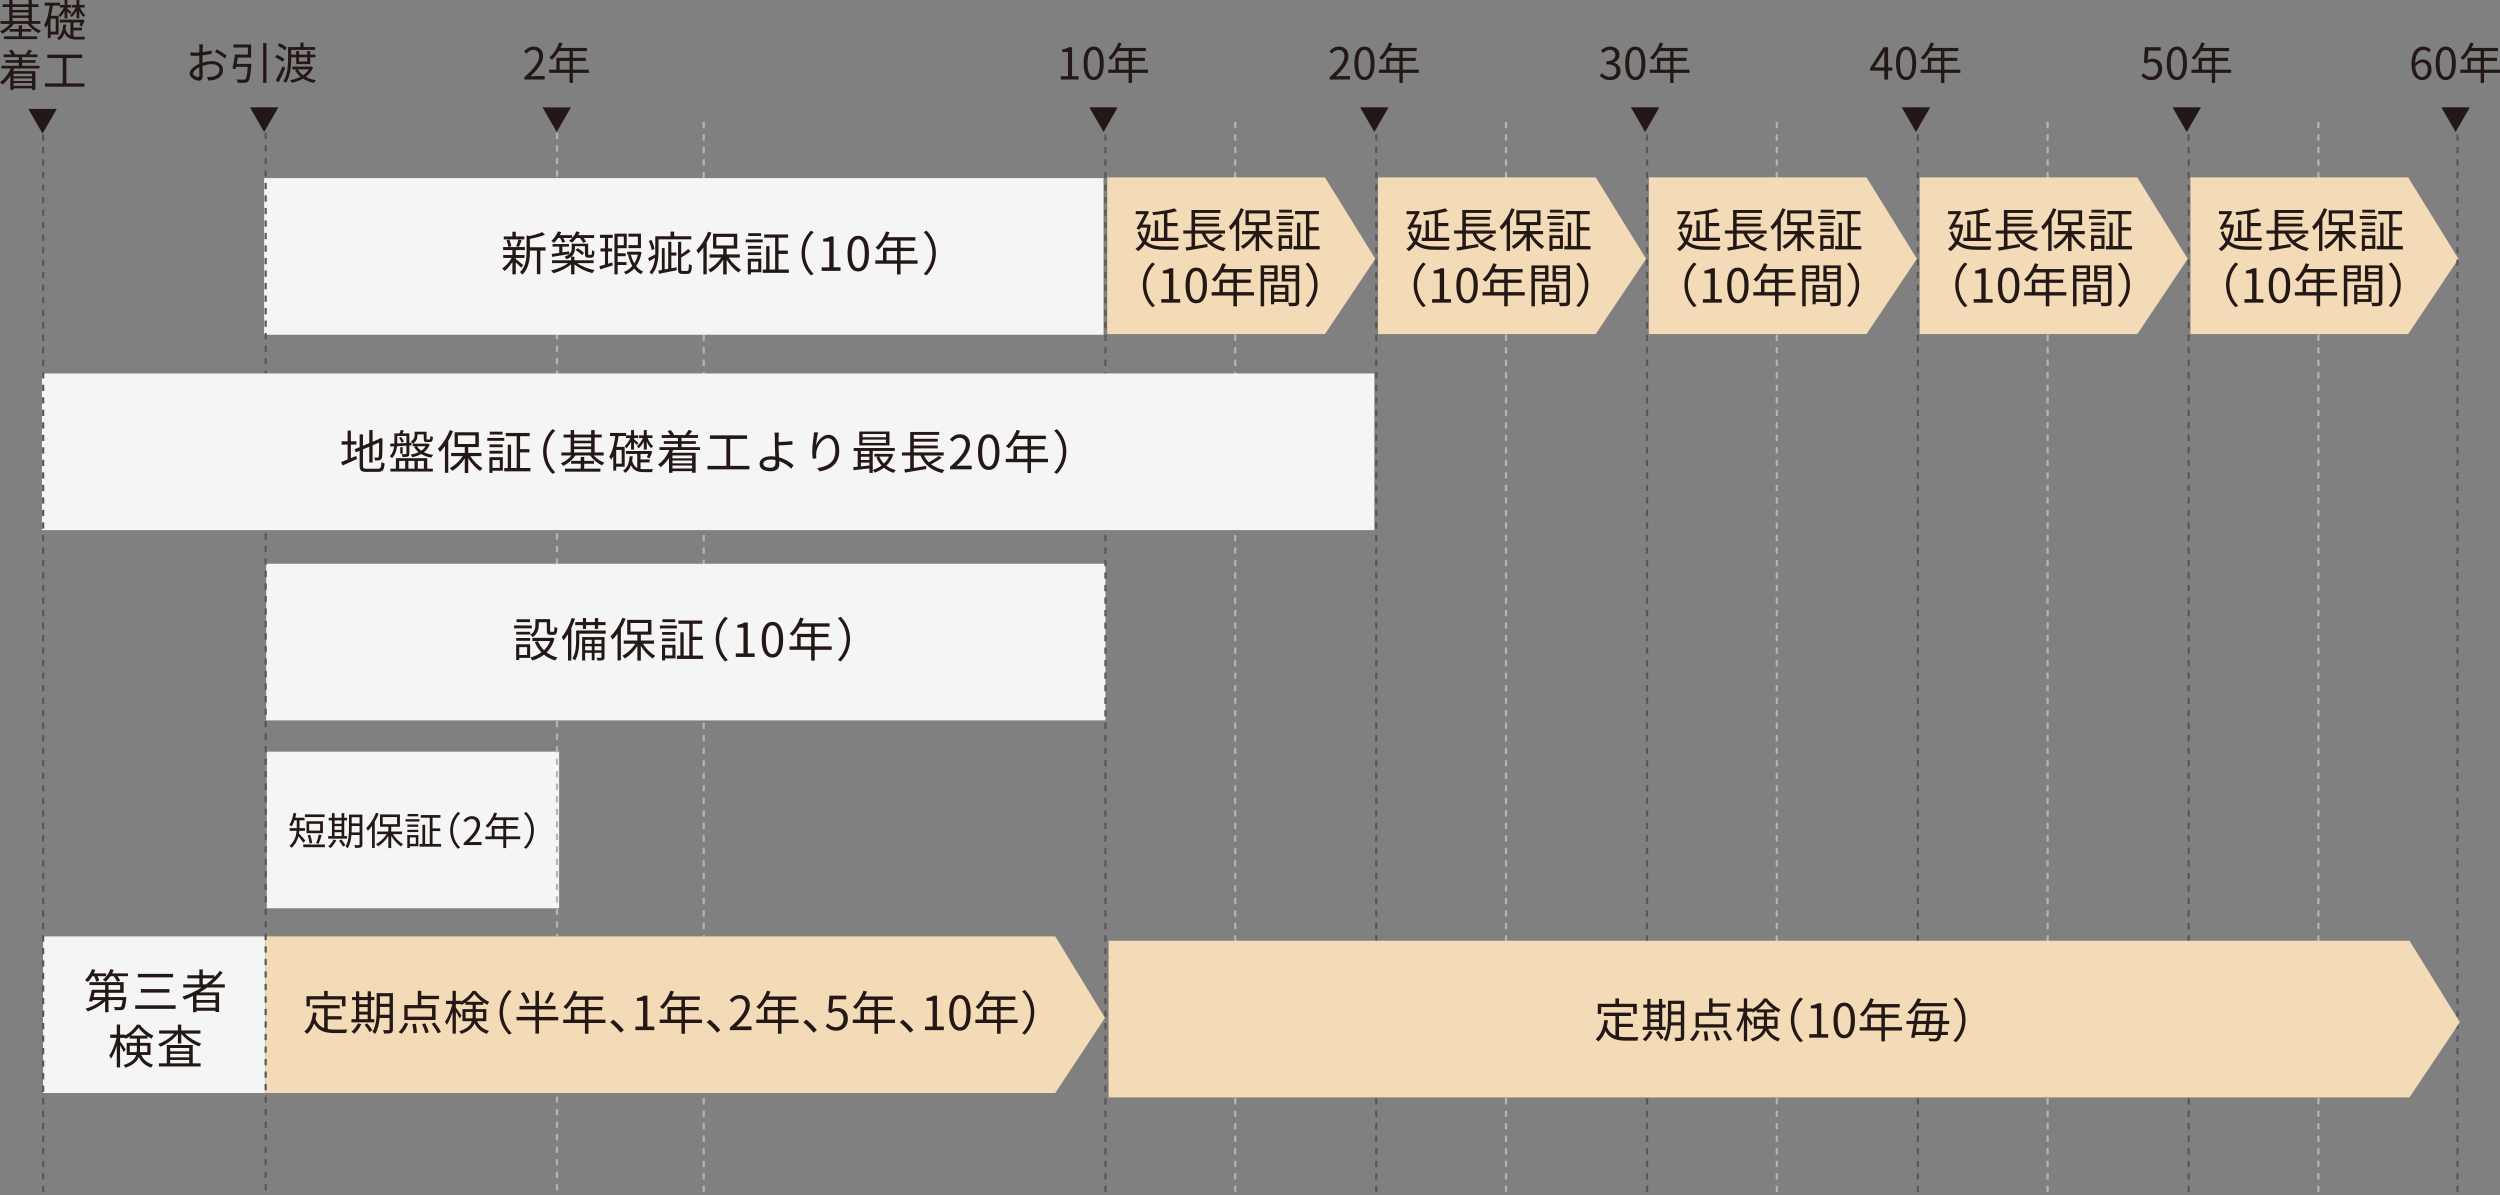 <?xml version="1.0" encoding="UTF-8"?><svg xmlns="http://www.w3.org/2000/svg" width="682.951" height="326.502" viewBox="0 0 682.951 326.502"><rect x="0" y="0" width="682.951" height="326.502" fill="#808080" stroke="none"/><defs><style>.d{fill:#f5f5f5;}.e{fill:#f3dbb7;}.f{stroke:#595757;}.f,.g,.h{fill:none;stroke-miterlimit:10;}.f,.h{stroke-dasharray:0 0 1.709 1.71;stroke-width:.604px;}.g{stroke:#231815;stroke-width:.172px;}.h{stroke:#b4b4b5;}.i{fill:#231815;}</style></defs><g id="a"/><g id="b"><g id="c"><rect class="d" x="11.761" y="255.802" width="60.783" height="42.791"/><rect class="d" x="72.884" y="205.332" width="79.849" height="42.791"/><g><path class="i" d="M82.894,230.254c-.265-.423-.899-1.216-1.375-1.776-.296,1.131-.856,2.263-1.914,3.141-.085-.159-.381-.455-.529-.55,1.396-1.174,1.829-2.729,1.956-4.114h-1.893v-.729h1.935v-2.125h-.613c-.222,.635-.476,1.194-.761,1.649-.148-.105-.487-.296-.677-.381,.582-.804,.973-2.051,1.173-3.31l.751,.138c-.074,.401-.169,.804-.275,1.185h2.527v.719h-1.375v2.125h1.501v.729h-1.544c-.021,.243-.053,.487-.095,.73,.423,.443,1.459,1.617,1.713,1.924l-.507,.646Zm5.858,.444v.74h-5.911v-.74h5.911Zm-.095-7.498h-5.351v-.729h5.351v.729Zm-.444,4.41h-4.483v-3.257h4.483v3.257Zm-3.627,2.845c-.063-.613-.296-1.544-.54-2.253l.666-.169c.275,.708,.507,1.628,.582,2.241l-.709,.181Zm2.866-5.404h-2.993v1.851h2.993v-1.851Zm-1.089,5.298c.275-.624,.582-1.66,.74-2.379l.783,.18c-.265,.804-.592,1.787-.857,2.368l-.666-.169Z"/><path class="i" d="M94.814,229.112h-5.16v-.708h1.025v-4.293h-.888v-.709h.888v-1.279h.719v1.279h1.914v-1.279h.729v1.279h.771v.709h-.771v4.293h.771v.708Zm-2.95,.423c-.381,.814-.983,1.618-1.565,2.137-.148-.127-.444-.35-.635-.455,.582-.476,1.131-1.185,1.449-1.882l.751,.2Zm-.465-5.424v.931h1.914v-.931h-1.914Zm0,2.601h1.914v-1.036h-1.914v1.036Zm0,1.692h1.914v-1.058h-1.914v1.058Zm1.829,.931c.423,.476,.909,1.131,1.11,1.564l-.635,.37c-.189-.423-.666-1.11-1.089-1.607l.613-.327Zm5.764,1.321c0,.466-.117,.698-.402,.825-.307,.127-.793,.147-1.575,.147-.032-.222-.138-.56-.243-.761,.561,.011,1.089,.011,1.236,0,.159,0,.223-.053,.223-.223v-2.537h-2.231c-.105,1.258-.37,2.601-1.005,3.616-.126-.148-.443-.392-.623-.466,.877-1.396,.962-3.394,.962-4.906v-3.817h3.659v8.121Zm-.762-3.257v-1.755h-2.157v.708c0,.328-.011,.688-.021,1.047h2.179Zm-2.157-4.145v1.681h2.157v-1.681h-2.157Z"/><path class="i" d="M103.457,222.26c-.307,.761-.666,1.512-1.078,2.199v7.18h-.751v-6.027c-.359,.508-.751,.963-1.132,1.354-.084-.169-.307-.581-.443-.761,1.047-1.005,2.062-2.57,2.664-4.167l.74,.223Zm3.87,5.614c.698,1.11,1.767,2.179,2.781,2.729-.169,.138-.423,.423-.561,.624-.951-.613-1.967-1.713-2.675-2.865v3.31h-.783v-3.278c-.74,1.163-1.797,2.221-2.823,2.812-.137-.19-.37-.476-.55-.624,1.09-.539,2.21-1.586,2.919-2.707h-2.612v-.719h3.066v-1.312h-2.283v-3.341h5.445v3.341h-2.379v1.312h2.961v.719h-2.507Zm-2.781-2.728h3.924v-1.936h-3.924v1.936Z"/><path class="i" d="M114.606,224.428h-3.817v-.646h3.817v.646Zm-.317,6.746h-2.337v.476h-.688v-3.531h3.024v3.056Zm-.042-5.309h-2.961v-.624h2.961v.624Zm-2.961,.814h2.961v.624h-2.961v-.624Zm2.95-3.669h-2.887v-.635h2.887v.635Zm-2.284,5.752v1.755h1.649v-1.755h-1.649Zm8.544,1.787v.751h-5.89v-.751h.793v-5.256h.74v5.256h1.269v-7.159h-2.453v-.729h5.372v.729h-2.157v2.908h2.094v.74h-2.094v3.511h2.326Z"/><path class="i" d="M122.978,226.838c0-2.062,.835-3.743,2.104-5.033l.635,.328c-1.216,1.258-1.967,2.823-1.967,4.705,0,1.883,.751,3.447,1.967,4.706l-.635,.327c-1.269-1.29-2.104-2.971-2.104-5.033Z"/><path class="i" d="M126.661,230.286c2.433-2.125,3.554-3.669,3.554-5.001,0-.889-.466-1.534-1.428-1.534-.635,0-1.185,.392-1.607,.899l-.561-.55c.635-.688,1.301-1.143,2.284-1.143,1.385,0,2.252,.91,2.252,2.295,0,1.544-1.216,3.119-3.034,4.843,.401-.031,.877-.073,1.269-.073h2.146v.835h-4.875v-.571Z"/><path class="i" d="M142.106,229.25h-3.828v2.422h-.793v-2.422h-4.886v-.761h1.734v-2.834h3.151v-1.607h-2.569c-.477,.813-1.037,1.533-1.607,2.083-.148-.127-.477-.392-.677-.497,.994-.867,1.882-2.231,2.379-3.648l.793,.19c-.147,.37-.317,.751-.486,1.11h6.303v.762h-3.342v1.607h3.099v.74h-3.099v2.094h3.828v.761Zm-4.621-.761v-2.094h-2.369v2.094h2.369Z"/><path class="i" d="M145.853,226.838c0,2.062-.836,3.743-2.104,5.033l-.635-.327c1.216-1.259,1.967-2.823,1.967-4.706,0-1.882-.751-3.447-1.967-4.705l.635-.328c1.269,1.29,2.104,2.972,2.104,5.033Z"/></g><line class="h" x1="192.238" y1="33.298" x2="192.238" y2="326.502"/><g><line class="h" x1="152.162" y1="32.867" x2="152.162" y2="326.07"/><g><g><path class="i" d="M143.227,21.085c2.775-2.426,4.056-4.188,4.056-5.709,0-1.014-.531-1.75-1.63-1.75-.725,0-1.352,.447-1.835,1.026l-.64-.627c.725-.785,1.485-1.304,2.607-1.304,1.581,0,2.571,1.038,2.571,2.619,0,1.762-1.389,3.561-3.465,5.528,.459-.036,1.002-.084,1.449-.084h2.449v.954h-5.563v-.652Z"/><path class="i" d="M160.864,19.902h-4.369v2.764h-.905v-2.764h-5.576v-.869h1.979v-3.235h3.597v-1.834h-2.933c-.543,.929-1.183,1.75-1.835,2.378-.169-.145-.543-.447-.772-.567,1.135-.99,2.148-2.547,2.716-4.164l.905,.217c-.169,.422-.362,.857-.555,1.267h7.193v.869h-3.814v1.834h3.537v.845h-3.537v2.39h4.369v.869Zm-5.274-.869v-2.39h-2.703v2.39h2.703Z"/></g><polygon class="i" points="155.966 29.331 152.085 36.063 148.203 29.331 155.966 29.331"/></g></g><rect class="d" x="72.722" y="154.003" width="229.266" height="42.791"/><g><path class="i" d="M145.271,171.639h-4.838v-.782h4.838v.782Zm-.449,8.072h-2.978v.59h-.834v-4.299h3.812v3.709Zm-3.785-7.122h3.798v.757h-3.798v-.757Zm0,1.693h3.798v.771h-3.798v-.771Zm3.76-4.337h-3.696v-.771h3.696v.771Zm-2.952,6.84v2.155h2.144v-2.155h-2.144Zm5.339-6.096c0,1.104-.282,2.451-1.643,3.35-.142-.167-.501-.501-.693-.629,1.232-.783,1.425-1.849,1.425-2.733v-1.54h4.004v3.131c0,.282,.038,.334,.243,.334h.642c.231,0,.283-.167,.309-1.399,.18,.154,.552,.296,.796,.347-.077,1.502-.309,1.874-.988,1.874h-.886c-.783,0-1.014-.244-1.014-1.155v-2.284h-2.194v.706Zm4.312,3.76c-.437,1.578-1.193,2.823-2.169,3.785,.834,.629,1.822,1.104,2.952,1.387-.206,.192-.488,.577-.616,.809-1.168-.347-2.182-.873-3.055-1.579-.949,.731-2.053,1.245-3.221,1.592-.09-.231-.333-.642-.513-.834,1.091-.283,2.13-.745,3.028-1.412-.758-.782-1.36-1.72-1.797-2.798l.847-.256c.372,.937,.938,1.771,1.655,2.477,.719-.681,1.297-1.515,1.682-2.503h-4.851v-.872h5.274l.166-.039,.616,.244Z"/><path class="i" d="M157.076,169.047c-.282,.847-.616,1.693-1.001,2.502v8.894h-.911v-7.187c-.385,.642-.783,1.219-1.206,1.72-.09-.231-.347-.731-.501-.963,1.104-1.283,2.117-3.233,2.733-5.21l.886,.244Zm8.393,4.055h-7.225v1.912c0,1.592-.167,3.889-1.181,5.429-.142-.167-.488-.476-.693-.591,.911-1.424,1.014-3.4,1.014-4.851v-2.746h8.085v.847Zm-6.237-2.335h-2.078v-.834h2.078v-1.091h.873v1.091h2.399v-1.091h.898v1.091h2.015v.834h-2.015v1.052h-.898v-1.052h-2.399v1.052h-.873v-1.052Zm5.916,8.752c0,.423-.077,.654-.372,.782-.308,.142-.796,.154-1.553,.142-.038-.206-.141-.526-.244-.744,.552,.013,1.001,.013,1.155,0,.154-.014,.18-.039,.18-.18v-1.181h-1.887v2.027h-.77v-2.027h-1.81v2.104h-.821v-6.403h6.121v5.479Zm-5.3-4.748v1.116h1.81v-1.116h-1.81Zm1.81,2.887v-1.104h-1.81v1.104h1.81Zm.77-2.887v1.116h1.887v-1.116h-1.887Zm1.887,2.887v-1.104h-1.887v1.104h1.887Z"/><path class="i" d="M170.92,169.035c-.372,.924-.809,1.835-1.309,2.669v8.713h-.911v-7.314c-.437,.616-.911,1.168-1.373,1.643-.104-.205-.373-.705-.539-.924,1.271-1.219,2.502-3.118,3.233-5.056l.898,.27Zm4.696,6.813c.848,1.348,2.144,2.644,3.375,3.312-.205,.166-.513,.513-.68,.757-1.155-.744-2.387-2.079-3.247-3.478v4.017h-.949v-3.979c-.898,1.412-2.182,2.695-3.427,3.414-.166-.231-.449-.578-.667-.758,1.322-.654,2.682-1.925,3.542-3.285h-3.17v-.872h3.722v-1.592h-2.771v-4.055h6.608v4.055h-2.888v1.592h3.594v.872h-3.042Zm-3.375-3.311h4.762v-2.349h-4.762v2.349Z"/><path class="i" d="M184.907,171.665h-4.633v-.782h4.633v.782Zm-.386,8.188h-2.836v.578h-.834v-4.286h3.67v3.708Zm-.051-6.441h-3.593v-.758h3.593v.758Zm-3.593,.987h3.593v.758h-3.593v-.758Zm3.58-4.452h-3.504v-.771h3.504v.771Zm-2.772,6.98v2.131h2.002v-2.131h-2.002Zm10.369,2.169v.911h-7.147v-.911h.962v-6.378h.898v6.378h1.54v-8.688h-2.978v-.886h6.52v.886h-2.618v3.528h2.541v.898h-2.541v4.261h2.823Z"/><path class="i" d="M195.518,174.591c0-2.503,1.014-4.543,2.554-6.108l.77,.397c-1.476,1.527-2.387,3.427-2.387,5.711s.911,4.183,2.387,5.71l-.77,.398c-1.54-1.566-2.554-3.606-2.554-6.108Z"/><path class="i" d="M201.008,178.492h2.092v-7.02h-1.668v-.744c.834-.153,1.438-.372,1.95-.667h.898v8.431h1.887v.976h-5.159v-.976Z"/><path class="i" d="M208.079,174.732c0-3.272,1.142-4.851,2.938-4.851,1.784,0,2.926,1.591,2.926,4.851,0,3.272-1.142,4.902-2.926,4.902-1.797,0-2.938-1.63-2.938-4.902Zm4.723,0c0-2.746-.719-3.901-1.784-3.901-1.078,0-1.797,1.155-1.797,3.901,0,2.771,.719,3.966,1.797,3.966,1.065,0,1.784-1.194,1.784-3.966Z"/><path class="i" d="M227.21,177.517h-4.646v2.938h-.963v-2.938h-5.929v-.925h2.104v-3.438h3.824v-1.951h-3.118c-.577,.988-1.258,1.861-1.95,2.528-.18-.154-.578-.475-.821-.603,1.206-1.053,2.284-2.708,2.887-4.428l.963,.231c-.18,.448-.385,.911-.591,1.347h7.648v.924h-4.055v1.951h3.76v.898h-3.76v2.54h4.646v.925Zm-5.608-.925v-2.54h-2.874v2.54h2.874Z"/><path class="i" d="M232.213,174.591c0,2.502-1.014,4.542-2.554,6.108l-.771-.398c1.477-1.527,2.388-3.426,2.388-5.71s-.911-4.184-2.388-5.711l.771-.397c1.54,1.565,2.554,3.605,2.554,6.108Z"/></g><line class="h" x1="337.434" y1="33.298" x2="337.434" y2="326.502"/><g><line class="f" x1="301.988" y1="33.298" x2="301.988" y2="326.502"/><g><line class="g" x1="300.676" y1="32.761" x2="300.676" y2="33.836"/><g><path class="i" d="M289.786,20.819h1.967v-6.602h-1.569v-.7c.785-.145,1.353-.35,1.835-.628h.845v7.93h1.774v.917h-4.852v-.917Z"/><path class="i" d="M296.017,17.283c0-3.078,1.074-4.562,2.764-4.562,1.678,0,2.752,1.497,2.752,4.562,0,3.078-1.074,4.61-2.752,4.61-1.689,0-2.764-1.533-2.764-4.61Zm4.441,0c0-2.583-.676-3.669-1.678-3.669-1.014,0-1.689,1.086-1.689,3.669,0,2.607,.676,3.729,1.689,3.729,1.002,0,1.678-1.123,1.678-3.729Z"/><path class="i" d="M313.593,19.902h-4.369v2.764h-.905v-2.764h-5.576v-.869h1.979v-3.235h3.597v-1.834h-2.933c-.543,.929-1.183,1.75-1.835,2.378-.169-.145-.543-.447-.772-.567,1.135-.99,2.148-2.547,2.716-4.164l.905,.217c-.169,.422-.362,.857-.555,1.267h7.193v.869h-3.814v1.834h3.537v.845h-3.537v2.39h4.369v.869Zm-5.274-.869v-2.39h-2.703v2.39h2.703Z"/></g><polygon class="i" points="305.346 29.33 301.465 36.062 297.584 29.33 305.346 29.33"/></g></g><rect class="d" x="72.161" y="48.654" width="229.304" height="42.791"/><g><path class="i" d="M142.362,73.123c-.27-.321-.924-.95-1.463-1.438v3.26h-.924v-3.375c-.629,.988-1.425,1.912-2.143,2.477-.154-.218-.437-.526-.642-.693,.924-.603,1.938-1.758,2.579-2.887h-2.297v-.809h2.502v-1.348h-2.541v-.808h5.954v.808h-2.489v1.348h2.387v.809h-2.387v.308c.487,.359,1.732,1.374,2.027,1.643l-.564,.706Zm.873-7.725h-5.621v-.796h2.361v-1.296h.924v1.296h2.336v.796Zm-4.351,2.091c-.051-.5-.257-1.27-.5-1.848l.744-.192c.27,.577,.487,1.334,.552,1.822l-.796,.218Zm2.104-.205c.231-.513,.526-1.309,.642-1.861l.873,.206c-.244,.642-.501,1.36-.744,1.822l-.771-.167Zm8.059,1.167h-1.437v6.442h-.938v-6.442h-1.912v.321c0,1.912-.243,4.479-2.04,6.262-.115-.206-.462-.539-.68-.667,1.63-1.591,1.809-3.811,1.809-5.608v-4.466l.693,.218c1.309-.282,2.746-.693,3.567-1.104l.771,.706c-1.091,.488-2.695,.873-4.12,1.155v2.284h4.286v.898Z"/><path class="i" d="M157.669,71.878c1.181,.873,3.08,1.604,4.762,1.925-.206,.192-.476,.564-.616,.809-1.707-.424-3.657-1.322-4.89-2.4v2.733h-.911v-2.746c-1.244,1.104-3.183,2.027-4.876,2.451-.129-.244-.398-.59-.604-.77,1.655-.346,3.517-1.104,4.671-2.001h-4.401v-.783h5.21v-.962c-.308,.257-.705,.475-1.219,.68-.115-.192-.449-.526-.616-.654,1.707-.629,2.002-1.489,2.002-2.31v-1.271h4.491v2.592c0,.231,0,.372,.064,.424,.038,.025,.103,.038,.205,.038h.334c.103,0,.205,0,.257-.038,.063-.026,.115-.116,.141-.27,.026-.154,.039-.514,.052-.988,.154,.154,.437,.27,.654,.334-.013,.488-.052,1.027-.128,1.207-.064,.192-.193,.334-.359,.411-.129,.09-.386,.115-.578,.115h-.59c-.257,0-.539-.064-.706-.218-.18-.167-.23-.372-.23-1.052v-1.874h-2.721v.629c0,.757-.219,1.565-1.04,2.233h.898v.975h5.262v.783h-4.518Zm-5.21-6.853c-.347,.5-.719,.962-1.091,1.322-.166-.154-.552-.397-.77-.526,.757-.655,1.45-1.643,1.835-2.618l.886,.231c-.116,.269-.244,.539-.385,.808h3.374v.77c.476-.526,.873-1.167,1.13-1.81l.911,.218c-.115,.282-.257,.552-.398,.821h4.351v.783h-2.861c.27,.347,.526,.731,.654,1.014l-.809,.282c-.154-.359-.5-.86-.834-1.296h-1.014c-.372,.488-.771,.924-1.181,1.271-.18-.141-.604-.359-.821-.475,.308-.231,.59-.5,.859-.796h-2.412c.218,.359,.41,.757,.5,1.04l-.782,.231c-.103-.334-.347-.834-.591-1.271h-.552Zm-1.745,4.351c.564-.077,1.283-.18,2.054-.295v-1.719h-1.81v-.693h4.491v.693h-1.81v1.578c.591-.09,1.206-.18,1.822-.282l.039,.744c-1.669,.283-3.389,.552-4.646,.77l-.142-.795Zm7.059-1.579c.642,.359,1.411,.911,1.783,1.309l-.564,.578c-.372-.411-1.129-1.001-1.758-1.386l.539-.5Z"/><path class="i" d="M163.905,64.14h3.478v.86h-1.271v2.849h1.091v.847h-1.091v3.349l1.143-.359,.115,.834c-1.193,.385-2.425,.77-3.426,1.065l-.192-.873c.436-.116,.949-.257,1.514-.423v-3.593h-1.231v-.847h1.231v-2.849h-1.36v-.86Zm4.825,8.251v2.554h-.873v-11.113h3.35v3.978h-2.477v1.374h2.194v.808h-2.194v1.591h2.412v.809h-2.412Zm0-7.751v2.348h1.681v-2.348h-1.681Zm6.532,4.273c-.282,1.565-.783,2.797-1.477,3.76,.526,.667,1.168,1.193,1.899,1.527-.192,.154-.449,.488-.577,.719-.719-.359-1.348-.898-1.86-1.565-.655,.719-1.425,1.245-2.298,1.63-.103-.206-.32-.526-.5-.693,.872-.334,1.655-.885,2.297-1.655-.514-.847-.886-1.848-1.168-2.913l.616-.141h-.859v-.808h3.233l.154-.026,.539,.167Zm-.167-1.129h-3.414v-.821h2.567v-2.31h-2.567v-.821h3.414v3.953Zm-2.772,1.796c.219,.847,.526,1.643,.963,2.349,.424-.667,.757-1.438,.976-2.349h-1.938Z"/><path class="i" d="M179.893,68.606c0,1.951-.244,4.646-1.822,6.378-.129-.167-.475-.5-.667-.616,1.001-1.116,1.386-2.554,1.526-3.939-.525,.321-1.064,.642-1.553,.924l-.32-.847c.513-.231,1.193-.604,1.938-1.001,.013-.308,.013-.604,.013-.898v-4.055h4.171v-1.283h.988v1.283h4.684v.834h-8.957v3.221Zm-1.848-.27c-.09-.654-.424-1.707-.809-2.515l.719-.282c.397,.795,.757,1.809,.847,2.451l-.757,.347Zm6.775,4.671l.064,.809c-1.732,.359-3.542,.706-4.852,.988l-.192-.886,.976-.167v-5.993h.757v5.852l.976-.167v-7.392h.847v2.938h1.386v.834h-1.386v3.452l1.425-.27Zm2.926,1.014c.359,0,.424-.347,.462-1.912,.192,.18,.539,.308,.796,.372-.09,1.809-.321,2.348-1.193,2.348h-1.399c-.924,0-1.181-.27-1.181-1.347v-7.43h.86v3.426c.719-.475,1.438-1.014,1.899-1.489l.654,.693c-.731,.564-1.682,1.155-2.554,1.643v3.169c0,.449,.063,.526,.423,.526h1.232Z"/><path class="i" d="M194.367,63.562c-.372,.924-.809,1.835-1.309,2.669v8.713h-.911v-7.315c-.437,.616-.911,1.168-1.373,1.643-.104-.205-.373-.706-.539-.924,1.271-1.219,2.502-3.118,3.233-5.056l.898,.27Zm4.696,6.814c.848,1.347,2.144,2.644,3.375,3.311-.205,.167-.513,.513-.68,.757-1.155-.744-2.387-2.079-3.247-3.478v4.017h-.949v-3.979c-.898,1.412-2.182,2.695-3.427,3.414-.166-.231-.449-.577-.667-.757,1.322-.655,2.682-1.925,3.542-3.285h-3.17v-.873h3.722v-1.591h-2.771v-4.055h6.608v4.055h-2.888v1.591h3.594v.873h-3.042Zm-3.375-3.311h4.762v-2.348h-4.762v2.348Z"/><path class="i" d="M208.352,66.193h-4.633v-.783h4.633v.783Zm-.386,8.187h-2.836v.578h-.834v-4.286h3.67v3.708Zm-.051-6.442h-3.593v-.757h3.593v.757Zm-3.593,.988h3.593v.757h-3.593v-.757Zm3.58-4.453h-3.504v-.77h3.504v.77Zm-2.772,6.981v2.13h2.002v-2.13h-2.002Zm10.369,2.169v.911h-7.147v-.911h.962v-6.378h.898v6.378h1.54v-8.688h-2.978v-.885h6.52v.885h-2.618v3.529h2.541v.898h-2.541v4.261h2.823Z"/><path class="i" d="M218.963,69.119c0-2.502,1.014-4.542,2.554-6.108l.77,.398c-1.476,1.527-2.387,3.426-2.387,5.71s.911,4.184,2.387,5.71l-.77,.398c-1.54-1.565-2.554-3.606-2.554-6.108Z"/><path class="i" d="M224.454,73.021h2.092v-7.02h-1.668v-.745c.834-.154,1.438-.372,1.95-.667h.898v8.431h1.887v.975h-5.159v-.975Z"/><path class="i" d="M231.524,69.26c0-3.272,1.142-4.851,2.938-4.851,1.784,0,2.926,1.591,2.926,4.851,0,3.272-1.142,4.902-2.926,4.902-1.797,0-2.938-1.63-2.938-4.902Zm4.723,0c0-2.746-.719-3.901-1.784-3.901-1.078,0-1.797,1.155-1.797,3.901,0,2.772,.719,3.965,1.797,3.965,1.065,0,1.784-1.193,1.784-3.965Z"/><path class="i" d="M250.657,72.045h-4.646v2.939h-.963v-2.939h-5.929v-.924h2.104v-3.439h3.824v-1.951h-3.118c-.577,.988-1.258,1.861-1.95,2.528-.18-.154-.578-.475-.821-.603,1.206-1.052,2.284-2.708,2.887-4.427l.963,.231c-.18,.449-.385,.911-.591,1.348h7.648v.924h-4.055v1.951h3.76v.898h-3.76v2.541h4.646v.924Zm-5.608-.924v-2.541h-2.874v2.541h2.874Z"/><path class="i" d="M255.66,69.119c0,2.502-1.014,4.543-2.554,6.108l-.771-.398c1.477-1.527,2.388-3.426,2.388-5.71s-.911-4.184-2.388-5.71l.771-.398c1.54,1.566,2.554,3.606,2.554,6.108Z"/></g><line class="h" x1="559.365" y1="33.298" x2="559.365" y2="326.502"/><polygon class="e" points="583.88 91.257 524.407 91.257 524.407 48.465 583.88 48.465 597.635 70.704 583.88 91.257"/><line class="h" x1="633.342" y1="33.298" x2="633.342" y2="326.502"/><polygon class="e" points="657.857 91.257 598.384 91.257 598.384 48.465 657.857 48.465 671.612 70.704 657.857 91.257"/><g><path class="i" d="M610.292,61.459c-.218,1.835-.629,3.311-1.219,4.491,1.283,1.129,3.054,1.373,5.146,1.386,.526,0,3.105,0,3.773-.025-.154,.231-.334,.667-.386,.937h-3.413c-2.31,0-4.184-.295-5.557-1.514-.526,.821-1.142,1.438-1.835,1.899-.141-.206-.5-.539-.719-.667,.744-.462,1.386-1.091,1.899-1.912-.526-.667-.963-1.514-1.296-2.605l.744-.282c.257,.847,.59,1.527,1.001,2.066,.385-.847,.68-1.874,.859-3.067h-1.732l-.32,.564-.873-.269c.719-1.219,1.579-2.798,2.169-3.94h-2.361v-.847h2.862l.153-.052,.654,.218c-.475,.962-1.154,2.259-1.822,3.491h1.54l.18-.026,.552,.154Zm7.533,4.375h-7.481v-.885h1.039v-4.748h.911v4.748h1.579v-6.532c-.988,.141-2.002,.257-2.939,.346-.025-.231-.153-.564-.27-.783,2.156-.218,4.697-.59,6.096-1.078l.693,.757c-.744,.231-1.655,.437-2.644,.604v2.656h2.771v.86h-2.771v3.169h3.016v.885Z"/><path class="i" d="M629.99,64.449c-.848,.629-1.951,1.283-2.888,1.745,.976,.757,2.194,1.283,3.657,1.579-.205,.18-.475,.578-.59,.834-2.939-.68-4.89-2.284-5.968-4.787h-1.822v3.388c1.065-.18,2.233-.373,3.362-.565l.038,.847c-2.04,.359-4.234,.731-5.762,.988l-.243-.873c.462-.064,1.026-.154,1.629-.244v-3.542h-2.245v-.86h2.245v-5.595h7.905v.809h-6.93v1.065h6.545v.783h-6.545v1.065h6.545v.783h-6.545v1.09h8.175v.86h-5.377c.333,.693,.77,1.309,1.321,1.848,.911-.5,2.041-1.181,2.708-1.732l.783,.513Z"/><path class="i" d="M635.737,57.16c-.372,.924-.809,1.835-1.309,2.669v8.713h-.911v-7.315c-.437,.616-.911,1.168-1.373,1.643-.104-.205-.373-.706-.539-.924,1.271-1.219,2.502-3.118,3.233-5.056l.898,.27Zm4.696,6.814c.848,1.347,2.144,2.644,3.375,3.311-.205,.167-.513,.513-.68,.757-1.155-.744-2.387-2.079-3.247-3.478v4.017h-.949v-3.979c-.898,1.412-2.182,2.695-3.427,3.414-.166-.231-.449-.577-.667-.757,1.322-.655,2.682-1.925,3.542-3.285h-3.17v-.873h3.722v-1.591h-2.771v-4.055h6.608v4.055h-2.888v1.591h3.594v.873h-3.042Zm-3.375-3.311h4.762v-2.348h-4.762v2.348Z"/><path class="i" d="M649.274,59.791h-4.633v-.783h4.633v.783Zm-.386,8.187h-2.836v.578h-.834v-4.286h3.67v3.708Zm-.051-6.442h-3.593v-.757h3.593v.757Zm-3.593,.988h3.593v.757h-3.593v-.757Zm3.58-4.453h-3.504v-.77h3.504v.77Zm-2.772,6.981v2.13h2.002v-2.13h-2.002Zm10.369,2.169v.911h-7.147v-.911h.962v-6.378h.898v6.378h1.54v-8.688h-2.978v-.885h6.52v.885h-2.618v3.529h2.541v.898h-2.541v4.261h2.823Z"/><path class="i" d="M608.112,77.812c0-2.502,1.014-4.542,2.554-6.108l.77,.398c-1.476,1.527-2.387,3.426-2.387,5.71s.911,4.184,2.387,5.71l-.77,.398c-1.54-1.565-2.554-3.606-2.554-6.108Z"/><path class="i" d="M613.153,81.714h2.092v-7.02h-1.668v-.745c.834-.154,1.438-.372,1.95-.667h.898v8.431h1.887v.975h-5.159v-.975Z"/><path class="i" d="M619.774,77.954c0-3.272,1.142-4.851,2.938-4.851,1.784,0,2.926,1.591,2.926,4.851,0,3.272-1.142,4.902-2.926,4.902-1.797,0-2.938-1.63-2.938-4.902Zm4.723,0c0-2.746-.719-3.901-1.784-3.901-1.078,0-1.797,1.155-1.797,3.901,0,2.772,.719,3.965,1.797,3.965,1.065,0,1.784-1.193,1.784-3.965Z"/><path class="i" d="M638.458,80.738h-4.646v2.939h-.963v-2.939h-5.929v-.924h2.104v-3.439h3.824v-1.951h-3.118c-.577,.988-1.258,1.861-1.95,2.528-.18-.154-.578-.475-.821-.603,1.206-1.052,2.284-2.708,2.887-4.427l.963,.231c-.18,.449-.385,.911-.591,1.348h7.648v.924h-4.055v1.951h3.76v.898h-3.76v2.541h4.646v.924Zm-5.608-.924v-2.541h-2.874v2.541h2.874Z"/><path class="i" d="M641.24,76.876v6.801h-.949v-11.177h4.633v4.376h-3.684Zm0-3.632v1.065h2.772v-1.065h-2.772Zm2.772,2.9v-1.129h-2.772v1.129h2.772Zm-.039,6.339v.642h-.859v-5.287h4.761v4.646h-3.901Zm0-3.914v1.193h3.016v-1.193h-3.016Zm3.016,3.157v-1.245h-3.016v1.245h3.016Zm3.824,.68c0,.603-.141,.924-.564,1.091-.41,.154-1.091,.167-2.155,.167-.039-.27-.193-.718-.334-.975,.783,.039,1.565,.026,1.797,.013,.218,0,.295-.077,.295-.308v-5.505h-3.786v-4.389h4.748v9.907Zm-3.837-9.163v1.065h2.875v-1.065h-2.875Zm2.875,2.913v-1.142h-2.875v1.142h2.875Z"/><path class="i" d="M655.842,77.812c0,2.502-1.014,4.543-2.554,6.108l-.771-.398c1.477-1.527,2.388-3.426,2.388-5.71s-.911-4.184-2.388-5.71l.771-.398c1.54,1.566,2.554,3.606,2.554,6.108Z"/></g><g><line class="f" x1="671.346" y1="33.298" x2="671.346" y2="326.502"/><g><line class="g" x1="670.034" y1="32.761" x2="670.034" y2="33.836"/><g><path class="i" d="M663.488,14.314c-.35-.422-.881-.676-1.424-.676-1.207,0-2.233,.929-2.281,3.681,.543-.664,1.315-1.074,2.016-1.074,1.496,0,2.45,.929,2.45,2.776,0,1.714-1.159,2.873-2.535,2.873-1.702,0-2.957-1.46-2.957-4.381,0-3.464,1.557-4.792,3.271-4.792,.917,0,1.581,.386,2.063,.905l-.604,.688Zm-.277,4.707c0-1.195-.52-1.955-1.594-1.955-.555,0-1.23,.314-1.811,1.134,.133,1.835,.797,2.836,1.907,2.836,.845,0,1.497-.809,1.497-2.016Z"/><path class="i" d="M665.375,17.283c0-3.078,1.074-4.562,2.764-4.562,1.678,0,2.752,1.497,2.752,4.562,0,3.078-1.074,4.61-2.752,4.61-1.689,0-2.764-1.533-2.764-4.61Zm4.441,0c0-2.583-.676-3.669-1.678-3.669-1.014,0-1.689,1.086-1.689,3.669,0,2.607,.676,3.729,1.689,3.729,1.002,0,1.678-1.123,1.678-3.729Z"/><path class="i" d="M682.951,19.902h-4.369v2.764h-.905v-2.764h-5.576v-.869h1.979v-3.235h3.597v-1.834h-2.933c-.543,.929-1.183,1.75-1.835,2.378-.169-.145-.543-.447-.772-.567,1.135-.99,2.148-2.547,2.716-4.164l.905,.217c-.169,.422-.362,.857-.555,1.267h7.193v.869h-3.814v1.834h3.537v.845h-3.537v2.39h4.369v.869Zm-5.274-.869v-2.39h-2.703v2.39h2.703Z"/></g><polygon class="i" points="674.704 29.33 670.823 36.062 666.942 29.33 674.704 29.33"/></g></g><g><line class="f" x1="597.896" y1="33.298" x2="597.896" y2="326.502"/><g><line class="g" x1="596.584" y1="32.761" x2="596.584" y2="33.836"/><g><path class="i" d="M584.968,20.723l.543-.725c.507,.507,1.146,.978,2.173,.978,1.038,0,1.883-.797,1.883-2.088,0-1.267-.725-2.016-1.835-2.016-.591,0-.965,.181-1.472,.519l-.592-.362,.277-4.14h4.309v.941h-3.343l-.218,2.559c.387-.217,.785-.35,1.316-.35,1.472,0,2.667,.869,2.667,2.812s-1.4,3.042-2.896,3.042c-1.376,0-2.221-.579-2.812-1.17Z"/><path class="i" d="M591.924,17.283c0-3.078,1.074-4.562,2.764-4.562,1.678,0,2.752,1.497,2.752,4.562,0,3.078-1.074,4.61-2.752,4.61-1.689,0-2.764-1.533-2.764-4.61Zm4.441,0c0-2.583-.676-3.669-1.678-3.669-1.014,0-1.689,1.086-1.689,3.669,0,2.607,.676,3.729,1.689,3.729,1.002,0,1.678-1.123,1.678-3.729Z"/><path class="i" d="M609.5,19.902h-4.369v2.764h-.905v-2.764h-5.576v-.869h1.979v-3.235h3.597v-1.834h-2.933c-.543,.929-1.183,1.75-1.835,2.378-.169-.145-.543-.447-.772-.567,1.135-.99,2.148-2.547,2.716-4.164l.905,.217c-.169,.422-.362,.857-.555,1.267h7.193v.869h-3.814v1.834h3.537v.845h-3.537v2.39h4.369v.869Zm-5.274-.869v-2.39h-2.703v2.39h2.703Z"/></g><polygon class="i" points="601.254 29.33 597.373 36.062 593.492 29.33 601.254 29.33"/></g></g><g><path class="i" d="M536.316,61.459c-.218,1.835-.629,3.311-1.219,4.491,1.283,1.129,3.054,1.373,5.146,1.386,.526,0,3.105,0,3.773-.025-.154,.231-.334,.667-.386,.937h-3.413c-2.31,0-4.184-.295-5.557-1.514-.526,.821-1.142,1.438-1.835,1.899-.141-.206-.5-.539-.719-.667,.744-.462,1.386-1.091,1.899-1.912-.526-.667-.963-1.514-1.296-2.605l.744-.282c.257,.847,.59,1.527,1.001,2.066,.385-.847,.68-1.874,.859-3.067h-1.732l-.32,.564-.873-.269c.719-1.219,1.579-2.798,2.169-3.94h-2.361v-.847h2.862l.153-.052,.654,.218c-.475,.962-1.154,2.259-1.822,3.491h1.54l.18-.026,.552,.154Zm7.533,4.375h-7.481v-.885h1.039v-4.748h.911v4.748h1.579v-6.532c-.988,.141-2.002,.257-2.939,.346-.025-.231-.153-.564-.27-.783,2.156-.218,4.697-.59,6.096-1.078l.693,.757c-.744,.231-1.655,.437-2.644,.604v2.656h2.771v.86h-2.771v3.169h3.016v.885Z"/><path class="i" d="M556.013,64.449c-.848,.629-1.951,1.283-2.888,1.745,.976,.757,2.194,1.283,3.657,1.579-.205,.18-.475,.578-.59,.834-2.939-.68-4.89-2.284-5.968-4.787h-1.822v3.388c1.065-.18,2.233-.373,3.362-.565l.038,.847c-2.04,.359-4.234,.731-5.762,.988l-.243-.873c.462-.064,1.026-.154,1.629-.244v-3.542h-2.245v-.86h2.245v-5.595h7.905v.809h-6.93v1.065h6.545v.783h-6.545v1.065h6.545v.783h-6.545v1.09h8.175v.86h-5.377c.333,.693,.77,1.309,1.321,1.848,.911-.5,2.041-1.181,2.708-1.732l.783,.513Z"/><path class="i" d="M561.76,57.16c-.372,.924-.809,1.835-1.309,2.669v8.713h-.911v-7.315c-.437,.616-.911,1.168-1.373,1.643-.104-.205-.373-.706-.539-.924,1.271-1.219,2.502-3.118,3.233-5.056l.898,.27Zm4.696,6.814c.848,1.347,2.144,2.644,3.375,3.311-.205,.167-.513,.513-.68,.757-1.155-.744-2.387-2.079-3.247-3.478v4.017h-.949v-3.979c-.898,1.412-2.182,2.695-3.427,3.414-.166-.231-.449-.577-.667-.757,1.322-.655,2.682-1.925,3.542-3.285h-3.17v-.873h3.722v-1.591h-2.771v-4.055h6.608v4.055h-2.888v1.591h3.594v.873h-3.042Zm-3.375-3.311h4.762v-2.348h-4.762v2.348Z"/><path class="i" d="M575.297,59.791h-4.633v-.783h4.633v.783Zm-.386,8.187h-2.836v.578h-.834v-4.286h3.67v3.708Zm-.051-6.442h-3.593v-.757h3.593v.757Zm-3.593,.988h3.593v.757h-3.593v-.757Zm3.58-4.453h-3.504v-.77h3.504v.77Zm-2.772,6.981v2.13h2.002v-2.13h-2.002Zm10.369,2.169v.911h-7.147v-.911h.962v-6.378h.898v6.378h1.54v-8.688h-2.978v-.885h6.52v.885h-2.618v3.529h2.541v.898h-2.541v4.261h2.823Z"/><path class="i" d="M534.135,77.812c0-2.502,1.014-4.542,2.554-6.108l.77,.398c-1.476,1.527-2.387,3.426-2.387,5.71s.911,4.184,2.387,5.71l-.77,.398c-1.54-1.565-2.554-3.606-2.554-6.108Z"/><path class="i" d="M539.176,81.714h2.092v-7.02h-1.668v-.745c.834-.154,1.438-.372,1.95-.667h.898v8.431h1.887v.975h-5.159v-.975Z"/><path class="i" d="M545.797,77.954c0-3.272,1.142-4.851,2.938-4.851,1.784,0,2.926,1.591,2.926,4.851,0,3.272-1.142,4.902-2.926,4.902-1.797,0-2.938-1.63-2.938-4.902Zm4.723,0c0-2.746-.719-3.901-1.784-3.901-1.078,0-1.797,1.155-1.797,3.901,0,2.772,.719,3.965,1.797,3.965,1.065,0,1.784-1.193,1.784-3.965Z"/><path class="i" d="M564.481,80.738h-4.646v2.939h-.963v-2.939h-5.929v-.924h2.104v-3.439h3.824v-1.951h-3.118c-.577,.988-1.258,1.861-1.95,2.528-.18-.154-.578-.475-.821-.603,1.206-1.052,2.284-2.708,2.887-4.427l.963,.231c-.18,.449-.385,.911-.591,1.348h7.648v.924h-4.055v1.951h3.76v.898h-3.76v2.541h4.646v.924Zm-5.608-.924v-2.541h-2.874v2.541h2.874Z"/><path class="i" d="M567.263,76.876v6.801h-.949v-11.177h4.633v4.376h-3.684Zm0-3.632v1.065h2.772v-1.065h-2.772Zm2.772,2.9v-1.129h-2.772v1.129h2.772Zm-.039,6.339v.642h-.859v-5.287h4.761v4.646h-3.901Zm0-3.914v1.193h3.016v-1.193h-3.016Zm3.016,3.157v-1.245h-3.016v1.245h3.016Zm3.824,.68c0,.603-.141,.924-.564,1.091-.41,.154-1.091,.167-2.155,.167-.039-.27-.193-.718-.334-.975,.783,.039,1.565,.026,1.797,.013,.218,0,.295-.077,.295-.308v-5.505h-3.786v-4.389h4.748v9.907Zm-3.837-9.163v1.065h2.875v-1.065h-2.875Zm2.875,2.913v-1.142h-2.875v1.142h2.875Z"/><path class="i" d="M581.866,77.812c0,2.502-1.014,4.543-2.554,6.108l-.771-.398c1.477-1.527,2.388-3.426,2.388-5.71s-.911-4.184-2.388-5.71l.771-.398c1.54,1.566,2.554,3.606,2.554,6.108Z"/></g><g><line class="f" x1="523.919" y1="33.298" x2="523.919" y2="326.502"/><g><line class="g" x1="522.607" y1="32.761" x2="522.607" y2="33.836"/><g><path class="i" d="M516.966,19.299h-1.171v2.438h-1.05v-2.438h-3.851v-.724l3.682-5.685h1.219v5.528h1.171v.881Zm-2.221-.881v-2.715c0-.435,.048-1.147,.072-1.605h-.048c-.218,.435-.459,.869-.713,1.304l-2.016,3.017h2.704Z"/><path class="i" d="M517.948,17.283c0-3.078,1.074-4.562,2.764-4.562,1.678,0,2.752,1.497,2.752,4.562,0,3.078-1.074,4.61-2.752,4.61-1.689,0-2.764-1.533-2.764-4.61Zm4.441,0c0-2.583-.676-3.669-1.678-3.669-1.014,0-1.689,1.086-1.689,3.669,0,2.607,.676,3.729,1.689,3.729,1.002,0,1.678-1.123,1.678-3.729Z"/><path class="i" d="M535.524,19.902h-4.369v2.764h-.905v-2.764h-5.576v-.869h1.979v-3.235h3.597v-1.834h-2.933c-.543,.929-1.183,1.75-1.835,2.378-.169-.145-.543-.447-.772-.567,1.135-.99,2.148-2.547,2.716-4.164l.905,.217c-.169,.422-.362,.857-.555,1.267h7.193v.869h-3.814v1.834h3.537v.845h-3.537v2.39h4.369v.869Zm-5.274-.869v-2.39h-2.703v2.39h2.703Z"/></g><polygon class="i" points="527.277 29.33 523.396 36.062 519.515 29.33 527.277 29.33"/></g></g><line class="h" x1="485.388" y1="33.298" x2="485.388" y2="326.502"/><polygon class="e" points="509.903 91.257 450.43 91.257 450.43 48.465 509.903 48.465 523.658 70.704 509.903 91.257"/><g><path class="i" d="M462.338,61.459c-.218,1.835-.629,3.311-1.219,4.491,1.283,1.129,3.054,1.373,5.146,1.386,.526,0,3.105,0,3.773-.025-.154,.231-.334,.667-.386,.937h-3.413c-2.31,0-4.184-.295-5.557-1.514-.526,.821-1.142,1.438-1.835,1.899-.141-.206-.5-.539-.719-.667,.744-.462,1.386-1.091,1.899-1.912-.526-.667-.963-1.514-1.296-2.605l.744-.282c.257,.847,.59,1.527,1.001,2.066,.385-.847,.68-1.874,.859-3.067h-1.732l-.32,.564-.873-.269c.719-1.219,1.579-2.798,2.169-3.94h-2.361v-.847h2.862l.153-.052,.654,.218c-.475,.962-1.154,2.259-1.822,3.491h1.54l.18-.026,.552,.154Zm7.533,4.375h-7.481v-.885h1.039v-4.748h.911v4.748h1.579v-6.532c-.988,.141-2.002,.257-2.939,.346-.025-.231-.153-.564-.27-.783,2.156-.218,4.697-.59,6.096-1.078l.693,.757c-.744,.231-1.655,.437-2.644,.604v2.656h2.771v.86h-2.771v3.169h3.016v.885Z"/><path class="i" d="M482.036,64.449c-.848,.629-1.951,1.283-2.888,1.745,.976,.757,2.194,1.283,3.657,1.579-.205,.18-.475,.578-.59,.834-2.939-.68-4.89-2.284-5.968-4.787h-1.822v3.388c1.065-.18,2.233-.373,3.362-.565l.038,.847c-2.04,.359-4.234,.731-5.762,.988l-.243-.873c.462-.064,1.026-.154,1.629-.244v-3.542h-2.245v-.86h2.245v-5.595h7.905v.809h-6.93v1.065h6.545v.783h-6.545v1.065h6.545v.783h-6.545v1.09h8.175v.86h-5.377c.333,.693,.77,1.309,1.321,1.848,.911-.5,2.041-1.181,2.708-1.732l.783,.513Z"/><path class="i" d="M487.783,57.16c-.372,.924-.809,1.835-1.309,2.669v8.713h-.911v-7.315c-.437,.616-.911,1.168-1.373,1.643-.104-.205-.373-.706-.539-.924,1.271-1.219,2.502-3.118,3.233-5.056l.898,.27Zm4.696,6.814c.848,1.347,2.144,2.644,3.375,3.311-.205,.167-.513,.513-.68,.757-1.155-.744-2.387-2.079-3.247-3.478v4.017h-.949v-3.979c-.898,1.412-2.182,2.695-3.427,3.414-.166-.231-.449-.577-.667-.757,1.322-.655,2.682-1.925,3.542-3.285h-3.17v-.873h3.722v-1.591h-2.771v-4.055h6.608v4.055h-2.888v1.591h3.594v.873h-3.042Zm-3.375-3.311h4.762v-2.348h-4.762v2.348Z"/><path class="i" d="M501.32,59.791h-4.633v-.783h4.633v.783Zm-.386,8.187h-2.836v.578h-.834v-4.286h3.67v3.708Zm-.051-6.442h-3.593v-.757h3.593v.757Zm-3.593,.988h3.593v.757h-3.593v-.757Zm3.58-4.453h-3.504v-.77h3.504v.77Zm-2.772,6.981v2.13h2.002v-2.13h-2.002Zm10.369,2.169v.911h-7.147v-.911h.962v-6.378h.898v6.378h1.54v-8.688h-2.978v-.885h6.52v.885h-2.618v3.529h2.541v.898h-2.541v4.261h2.823Z"/><path class="i" d="M460.158,77.812c0-2.502,1.014-4.542,2.554-6.108l.77,.398c-1.476,1.527-2.387,3.426-2.387,5.71s.911,4.184,2.387,5.71l-.77,.398c-1.54-1.565-2.554-3.606-2.554-6.108Z"/><path class="i" d="M465.199,81.714h2.092v-7.02h-1.668v-.745c.834-.154,1.438-.372,1.95-.667h.898v8.431h1.887v.975h-5.159v-.975Z"/><path class="i" d="M471.82,77.954c0-3.272,1.142-4.851,2.938-4.851,1.784,0,2.926,1.591,2.926,4.851,0,3.272-1.142,4.902-2.926,4.902-1.797,0-2.938-1.63-2.938-4.902Zm4.723,0c0-2.746-.719-3.901-1.784-3.901-1.078,0-1.797,1.155-1.797,3.901,0,2.772,.719,3.965,1.797,3.965,1.065,0,1.784-1.193,1.784-3.965Z"/><path class="i" d="M490.503,80.738h-4.646v2.939h-.963v-2.939h-5.929v-.924h2.104v-3.439h3.824v-1.951h-3.118c-.577,.988-1.258,1.861-1.95,2.528-.18-.154-.578-.475-.821-.603,1.206-1.052,2.284-2.708,2.887-4.427l.963,.231c-.18,.449-.385,.911-.591,1.348h7.648v.924h-4.055v1.951h3.76v.898h-3.76v2.541h4.646v.924Zm-5.608-.924v-2.541h-2.874v2.541h2.874Z"/><path class="i" d="M493.286,76.876v6.801h-.949v-11.177h4.633v4.376h-3.684Zm0-3.632v1.065h2.772v-1.065h-2.772Zm2.772,2.9v-1.129h-2.772v1.129h2.772Zm-.039,6.339v.642h-.859v-5.287h4.761v4.646h-3.901Zm0-3.914v1.193h3.016v-1.193h-3.016Zm3.016,3.157v-1.245h-3.016v1.245h3.016Zm3.824,.68c0,.603-.141,.924-.564,1.091-.41,.154-1.091,.167-2.155,.167-.039-.27-.193-.718-.334-.975,.782,.039,1.565,.026,1.797,.013,.218,0,.295-.077,.295-.308v-5.505h-3.786v-4.389h4.748v9.907Zm-3.837-9.163v1.065h2.875v-1.065h-2.875Zm2.875,2.913v-1.142h-2.875v1.142h2.875Z"/><path class="i" d="M507.888,77.812c0,2.502-1.014,4.543-2.554,6.108l-.771-.398c1.477-1.527,2.388-3.426,2.388-5.71s-.911-4.184-2.388-5.71l.771-.398c1.54,1.566,2.554,3.606,2.554,6.108Z"/></g><g><line class="f" x1="449.942" y1="33.298" x2="449.942" y2="326.502"/><g><line class="g" x1="448.63" y1="32.761" x2="448.63" y2="33.836"/><g><path class="i" d="M437.027,20.687l.556-.724c.519,.543,1.195,1.014,2.196,1.014,1.051,0,1.799-.628,1.799-1.642,0-1.062-.712-1.774-2.752-1.774v-.845c1.822,0,2.45-.736,2.45-1.69,0-.857-.579-1.4-1.497-1.424-.712,.024-1.34,.386-1.834,.881l-.592-.7c.664-.615,1.448-1.062,2.475-1.062,1.484,0,2.57,.797,2.57,2.221,0,1.074-.64,1.787-1.581,2.137v.048c1.051,.242,1.883,1.038,1.883,2.245,0,1.581-1.267,2.522-2.836,2.522-1.388,0-2.257-.579-2.837-1.207Z"/><path class="i" d="M443.971,17.283c0-3.078,1.074-4.562,2.764-4.562,1.678,0,2.752,1.497,2.752,4.562,0,3.078-1.074,4.61-2.752,4.61-1.689,0-2.764-1.533-2.764-4.61Zm4.441,0c0-2.583-.676-3.669-1.678-3.669-1.014,0-1.689,1.086-1.689,3.669,0,2.607,.676,3.729,1.689,3.729,1.002,0,1.678-1.123,1.678-3.729Z"/><path class="i" d="M461.547,19.902h-4.369v2.764h-.905v-2.764h-5.576v-.869h1.979v-3.235h3.597v-1.834h-2.933c-.543,.929-1.183,1.75-1.835,2.378-.169-.145-.543-.447-.772-.567,1.135-.99,2.148-2.547,2.716-4.164l.905,.217c-.169,.422-.362,.857-.555,1.267h7.193v.869h-3.814v1.834h3.537v.845h-3.537v2.39h4.369v.869Zm-5.274-.869v-2.39h-2.703v2.39h2.703Z"/></g><polygon class="i" points="453.3 29.33 449.419 36.062 445.538 29.33 453.3 29.33"/></g></g><line class="h" x1="411.411" y1="33.298" x2="411.411" y2="326.502"/><polygon class="e" points="435.926 91.257 376.453 91.257 376.453 48.465 435.926 48.465 449.681 70.704 435.926 91.257"/><g><path class="i" d="M388.362,61.459c-.218,1.835-.629,3.311-1.219,4.491,1.283,1.129,3.054,1.373,5.146,1.386,.526,0,3.105,0,3.773-.025-.154,.231-.334,.667-.386,.937h-3.413c-2.31,0-4.184-.295-5.557-1.514-.526,.821-1.142,1.438-1.835,1.899-.141-.206-.5-.539-.719-.667,.744-.462,1.386-1.091,1.899-1.912-.526-.667-.963-1.514-1.296-2.605l.744-.282c.257,.847,.59,1.527,1.001,2.066,.385-.847,.68-1.874,.859-3.067h-1.732l-.32,.564-.873-.269c.719-1.219,1.579-2.798,2.169-3.94h-2.361v-.847h2.862l.153-.052,.654,.218c-.475,.962-1.154,2.259-1.822,3.491h1.54l.18-.026,.552,.154Zm7.533,4.375h-7.481v-.885h1.039v-4.748h.911v4.748h1.579v-6.532c-.988,.141-2.002,.257-2.939,.346-.025-.231-.153-.564-.27-.783,2.156-.218,4.697-.59,6.096-1.078l.693,.757c-.744,.231-1.655,.437-2.644,.604v2.656h2.771v.86h-2.771v3.169h3.016v.885Z"/><path class="i" d="M408.059,64.449c-.848,.629-1.951,1.283-2.888,1.745,.976,.757,2.194,1.283,3.657,1.579-.205,.18-.475,.578-.59,.834-2.939-.68-4.89-2.284-5.968-4.787h-1.822v3.388c1.065-.18,2.233-.373,3.362-.565l.038,.847c-2.04,.359-4.234,.731-5.762,.988l-.243-.873c.462-.064,1.026-.154,1.629-.244v-3.542h-2.245v-.86h2.245v-5.595h7.905v.809h-6.93v1.065h6.545v.783h-6.545v1.065h6.545v.783h-6.545v1.09h8.175v.86h-5.377c.333,.693,.77,1.309,1.321,1.848,.911-.5,2.041-1.181,2.708-1.732l.783,.513Z"/><path class="i" d="M413.806,57.16c-.372,.924-.809,1.835-1.309,2.669v8.713h-.911v-7.315c-.437,.616-.911,1.168-1.373,1.643-.104-.205-.373-.706-.539-.924,1.271-1.219,2.502-3.118,3.233-5.056l.898,.27Zm4.696,6.814c.848,1.347,2.144,2.644,3.375,3.311-.205,.167-.513,.513-.68,.757-1.155-.744-2.387-2.079-3.247-3.478v4.017h-.949v-3.979c-.898,1.412-2.182,2.695-3.427,3.414-.166-.231-.449-.577-.667-.757,1.322-.655,2.682-1.925,3.542-3.285h-3.17v-.873h3.722v-1.591h-2.771v-4.055h6.608v4.055h-2.888v1.591h3.594v.873h-3.042Zm-3.375-3.311h4.762v-2.348h-4.762v2.348Z"/><path class="i" d="M427.343,59.791h-4.633v-.783h4.633v.783Zm-.386,8.187h-2.836v.578h-.834v-4.286h3.67v3.708Zm-.051-6.442h-3.593v-.757h3.593v.757Zm-3.593,.988h3.593v.757h-3.593v-.757Zm3.58-4.453h-3.504v-.77h3.504v.77Zm-2.772,6.981v2.13h2.002v-2.13h-2.002Zm10.369,2.169v.911h-7.147v-.911h.962v-6.378h.898v6.378h1.54v-8.688h-2.978v-.885h6.52v.885h-2.618v3.529h2.541v.898h-2.541v4.261h2.823Z"/><path class="i" d="M386.181,77.812c0-2.502,1.014-4.542,2.554-6.108l.77,.398c-1.476,1.527-2.387,3.426-2.387,5.71s.911,4.184,2.387,5.71l-.77,.398c-1.54-1.565-2.554-3.606-2.554-6.108Z"/><path class="i" d="M391.222,81.714h2.092v-7.02h-1.668v-.745c.834-.154,1.438-.372,1.95-.667h.898v8.431h1.887v.975h-5.159v-.975Z"/><path class="i" d="M397.843,77.954c0-3.272,1.142-4.851,2.938-4.851,1.784,0,2.926,1.591,2.926,4.851,0,3.272-1.142,4.902-2.926,4.902-1.797,0-2.938-1.63-2.938-4.902Zm4.723,0c0-2.746-.719-3.901-1.784-3.901-1.078,0-1.797,1.155-1.797,3.901,0,2.772,.719,3.965,1.797,3.965,1.065,0,1.784-1.193,1.784-3.965Z"/><path class="i" d="M416.527,80.738h-4.646v2.939h-.963v-2.939h-5.929v-.924h2.104v-3.439h3.824v-1.951h-3.118c-.577,.988-1.258,1.861-1.95,2.528-.18-.154-.578-.475-.821-.603,1.206-1.052,2.284-2.708,2.887-4.427l.963,.231c-.18,.449-.385,.911-.591,1.348h7.648v.924h-4.055v1.951h3.76v.898h-3.76v2.541h4.646v.924Zm-5.608-.924v-2.541h-2.874v2.541h2.874Z"/><path class="i" d="M419.309,76.876v6.801h-.949v-11.177h4.633v4.376h-3.684Zm0-3.632v1.065h2.772v-1.065h-2.772Zm2.772,2.9v-1.129h-2.772v1.129h2.772Zm-.039,6.339v.642h-.859v-5.287h4.761v4.646h-3.901Zm0-3.914v1.193h3.016v-1.193h-3.016Zm3.016,3.157v-1.245h-3.016v1.245h3.016Zm3.824,.68c0,.603-.141,.924-.564,1.091-.41,.154-1.091,.167-2.155,.167-.039-.27-.193-.718-.334-.975,.782,.039,1.565,.026,1.797,.013,.218,0,.295-.077,.295-.308v-5.505h-3.786v-4.389h4.748v9.907Zm-3.837-9.163v1.065h2.875v-1.065h-2.875Zm2.875,2.913v-1.142h-2.875v1.142h2.875Z"/><path class="i" d="M433.912,77.812c0,2.502-1.014,4.543-2.554,6.108l-.771-.398c1.477-1.527,2.388-3.426,2.388-5.71s-.911-4.184-2.388-5.71l.771-.398c1.54,1.566,2.554,3.606,2.554,6.108Z"/></g><g><line class="f" x1="375.965" y1="33.298" x2="375.965" y2="326.502"/><g><line class="g" x1="374.653" y1="32.761" x2="374.653" y2="33.836"/><g><path class="i" d="M363.231,21.085c2.775-2.426,4.056-4.188,4.056-5.709,0-1.014-.531-1.75-1.63-1.75-.725,0-1.352,.447-1.835,1.026l-.64-.627c.725-.785,1.485-1.304,2.607-1.304,1.581,0,2.571,1.038,2.571,2.619,0,1.762-1.389,3.561-3.465,5.528,.459-.036,1.002-.084,1.449-.084h2.449v.954h-5.563v-.652Z"/><path class="i" d="M369.994,17.283c0-3.078,1.074-4.562,2.764-4.562,1.678,0,2.752,1.497,2.752,4.562,0,3.078-1.074,4.61-2.752,4.61-1.689,0-2.764-1.533-2.764-4.61Zm4.441,0c0-2.583-.676-3.669-1.678-3.669-1.014,0-1.689,1.086-1.689,3.669,0,2.607,.676,3.729,1.689,3.729,1.002,0,1.678-1.123,1.678-3.729Z"/><path class="i" d="M387.57,19.902h-4.369v2.764h-.905v-2.764h-5.576v-.869h1.979v-3.235h3.597v-1.834h-2.933c-.543,.929-1.183,1.75-1.835,2.378-.169-.145-.543-.447-.772-.567,1.135-.99,2.148-2.547,2.716-4.164l.905,.217c-.169,.422-.362,.857-.555,1.267h7.193v.869h-3.814v1.834h3.537v.845h-3.537v2.39h4.369v.869Zm-5.274-.869v-2.39h-2.703v2.39h2.703Z"/></g><polygon class="i" points="379.323 29.33 375.442 36.062 371.561 29.33 379.323 29.33"/></g></g><polygon class="e" points="361.949 91.257 302.476 91.257 302.476 48.465 361.949 48.465 375.704 70.704 361.949 91.257"/><g><path class="i" d="M25.212,266.686c-.372,.604-.796,1.155-1.207,1.578-.167-.128-.552-.397-.783-.513,.809-.745,1.514-1.874,1.925-3.003l.898,.23c-.116,.321-.257,.629-.411,.938h3.362v.77h-2.349c.206,.41,.385,.859,.462,1.168l-.821,.333c-.09-.397-.334-1.001-.577-1.501h-.5Zm9.304,5.697s-.013,.244-.026,.386c-.18,1.771-.359,2.554-.68,2.874-.218,.219-.449,.295-.809,.309-.334,.025-.949,.025-1.617,0-.013-.27-.103-.643-.257-.873,.629,.051,1.232,.051,1.463,.051,.218,0,.347,0,.449-.089,.18-.18,.321-.693,.449-1.836h-3.85v3.312h-.924v-3.016c-1.231,1.231-3.092,2.271-4.748,2.81-.141-.23-.397-.564-.603-.757,1.579-.437,3.336-1.334,4.504-2.349h-2.528c-.052,.154-.09,.309-.128,.437l-.924-.141c.257-.821,.59-2.104,.796-3.105h3.631v-1.297h-4.26v-.808h9.316v2.912h-4.132v1.181h4.876Zm-8.675-1.181c-.09,.398-.193,.796-.283,1.181h3.157v-1.181h-2.874Zm9.111-5.286v.77h-2.849c.308,.41,.59,.859,.731,1.193l-.834,.334c-.154-.424-.526-1.027-.911-1.527h-.911c-.398,.59-.86,1.116-1.322,1.527-.167-.154-.552-.437-.77-.552,.885-.706,1.668-1.771,2.079-2.913l.911,.23c-.128,.321-.27,.629-.436,.938h4.312Zm-5.312,4.479h3.195v-1.297h-3.195v1.297Z"/><path class="i" d="M47.977,274.629v.963h-11.049v-.963h11.049Zm-.693-8.585v.949h-9.625v-.949h9.625Zm-1.001,4.157v.963h-7.802v-.963h7.802Z"/><path class="i" d="M56.612,269.766c-.667,.475-1.36,.924-2.066,1.334h5.3v5.364h-.976v-.359h-5.197v.411h-.937v-4.44c-.77,.372-1.566,.719-2.349,1.014-.115-.205-.423-.59-.603-.782,1.861-.655,3.657-1.502,5.274-2.541h-4.992v-.86h4.389v-1.643h-3.272v-.847h3.272v-1.604h.937v1.604h3.169v.526c.539-.539,1.027-1.104,1.463-1.694l.808,.437c-.898,1.181-1.95,2.259-3.118,3.221h3.696v.86h-4.799Zm2.258,2.143h-5.197v1.271h5.197v-1.271Zm0,3.362v-1.335h-5.197v1.335h5.197Zm-2.579-6.365c.693-.513,1.347-1.064,1.95-1.643h-2.849v1.643h.898Z"/><path class="i" d="M38.589,288.198c.731,1.54,1.758,2.169,3.234,2.67-.218,.205-.449,.538-.552,.808-1.527-.59-2.592-1.334-3.349-2.938-.462,1.155-1.476,2.207-3.67,2.938-.077-.205-.346-.564-.513-.718,2.233-.719,3.118-1.694,3.452-2.76h-2.58v-3.298h2.772v-1.181h-1.951v-.603c-.346,.243-.706,.475-1.078,.667-.039-.103-.103-.218-.167-.334v.077h-1.386v.963c.359,.462,1.334,1.86,1.54,2.194l-.526,.757c-.18-.411-.629-1.219-1.014-1.848v6.006h-.898v-5.929c-.423,1.386-.988,2.707-1.565,3.528-.116-.243-.347-.616-.5-.834,.795-1.078,1.604-3.093,1.989-4.838h-1.72v-.886h1.797v-2.746h.898v2.746h1.386v.219c1.322-.706,2.554-1.848,3.183-2.938h.859c.911,1.271,2.336,2.412,3.683,3.002-.18,.231-.385,.565-.513,.835-.359-.192-.731-.424-1.104-.681v.642h-2.053v1.181h2.875v3.298h-2.528Zm-1.232-.782c.013-.219,.026-.449,.026-.668v-1.077h-1.925v1.745h1.899Zm2.695-4.505c-.859-.629-1.681-1.411-2.207-2.143-.488,.719-1.245,1.488-2.117,2.143h4.324Zm-1.809,2.76v1.104c0,.218-.013,.423-.026,.642h2.028v-1.745h-2.002Z"/><path class="i" d="M50.523,282.359c1.129,1.181,2.862,2.221,4.491,2.746-.218,.167-.5,.526-.629,.758-1.771-.654-3.695-1.977-4.863-3.465v2.682h-.924v-2.694c-1.168,1.526-3.067,2.874-4.812,3.567-.128-.219-.398-.565-.603-.744,1.579-.539,3.285-1.63,4.389-2.85h-4.106v-.847h5.133v-1.617h.924v1.617h5.236v.847h-4.235Zm2.13,8.123h2.143v.86h-11.383v-.86h2.156v-5.005h7.084v5.005Zm-6.16-4.196v.911h5.197v-.911h-5.197Zm5.197,1.617h-5.197v.937h5.197v-.937Zm-5.197,2.579h5.197v-.937h-5.197v.937Z"/></g><g><path class="i" d="M314.384,61.459c-.218,1.835-.629,3.311-1.219,4.491,1.283,1.129,3.054,1.373,5.146,1.386,.526,0,3.105,0,3.773-.025-.154,.231-.334,.667-.386,.937h-3.413c-2.31,0-4.184-.295-5.557-1.514-.526,.821-1.142,1.438-1.835,1.899-.141-.206-.5-.539-.719-.667,.744-.462,1.386-1.091,1.899-1.912-.526-.667-.963-1.514-1.296-2.605l.744-.282c.257,.847,.59,1.527,1.001,2.066,.385-.847,.68-1.874,.859-3.067h-1.732l-.32,.564-.873-.269c.719-1.219,1.579-2.798,2.169-3.94h-2.361v-.847h2.862l.153-.052,.654,.218c-.475,.962-1.154,2.259-1.822,3.491h1.54l.18-.026,.552,.154Zm7.533,4.375h-7.481v-.885h1.039v-4.748h.911v4.748h1.579v-6.532c-.988,.141-2.002,.257-2.939,.346-.025-.231-.153-.564-.27-.783,2.156-.218,4.697-.59,6.096-1.078l.693,.757c-.744,.231-1.655,.437-2.644,.604v2.656h2.771v.86h-2.771v3.169h3.016v.885Z"/><path class="i" d="M334.082,64.449c-.848,.629-1.951,1.283-2.888,1.745,.976,.757,2.194,1.283,3.657,1.579-.205,.18-.475,.578-.59,.834-2.939-.68-4.89-2.284-5.968-4.787h-1.822v3.388c1.065-.18,2.233-.373,3.362-.565l.038,.847c-2.04,.359-4.234,.731-5.762,.988l-.243-.873c.462-.064,1.026-.154,1.629-.244v-3.542h-2.245v-.86h2.245v-5.595h7.905v.809h-6.93v1.065h6.545v.783h-6.545v1.065h6.545v.783h-6.545v1.09h8.175v.86h-5.377c.333,.693,.77,1.309,1.321,1.848,.911-.5,2.041-1.181,2.708-1.732l.783,.513Z"/><path class="i" d="M339.829,57.16c-.372,.924-.809,1.835-1.309,2.669v8.713h-.911v-7.315c-.437,.616-.911,1.168-1.373,1.643-.104-.205-.373-.706-.539-.924,1.271-1.219,2.502-3.118,3.233-5.056l.898,.27Zm4.696,6.814c.848,1.347,2.144,2.644,3.375,3.311-.205,.167-.513,.513-.68,.757-1.155-.744-2.387-2.079-3.247-3.478v4.017h-.949v-3.979c-.898,1.412-2.182,2.695-3.427,3.414-.166-.231-.449-.577-.667-.757,1.322-.655,2.682-1.925,3.542-3.285h-3.17v-.873h3.722v-1.591h-2.771v-4.055h6.608v4.055h-2.888v1.591h3.594v.873h-3.042Zm-3.375-3.311h4.762v-2.348h-4.762v2.348Z"/><path class="i" d="M353.366,59.791h-4.633v-.783h4.633v.783Zm-.386,8.187h-2.836v.578h-.834v-4.286h3.67v3.708Zm-.051-6.442h-3.593v-.757h3.593v.757Zm-3.593,.988h3.593v.757h-3.593v-.757Zm3.58-4.453h-3.504v-.77h3.504v.77Zm-2.772,6.981v2.13h2.002v-2.13h-2.002Zm10.369,2.169v.911h-7.147v-.911h.962v-6.378h.898v6.378h1.54v-8.688h-2.978v-.885h6.52v.885h-2.618v3.529h2.541v.898h-2.541v4.261h2.823Z"/><path class="i" d="M312.204,77.812c0-2.502,1.014-4.542,2.554-6.108l.77,.398c-1.476,1.527-2.387,3.426-2.387,5.71s.911,4.184,2.387,5.71l-.77,.398c-1.54-1.565-2.554-3.606-2.554-6.108Z"/><path class="i" d="M317.245,81.714h2.092v-7.02h-1.668v-.745c.834-.154,1.438-.372,1.95-.667h.898v8.431h1.887v.975h-5.159v-.975Z"/><path class="i" d="M323.866,77.954c0-3.272,1.142-4.851,2.938-4.851,1.784,0,2.926,1.591,2.926,4.851,0,3.272-1.142,4.902-2.926,4.902-1.797,0-2.938-1.63-2.938-4.902Zm4.723,0c0-2.746-.719-3.901-1.784-3.901-1.078,0-1.797,1.155-1.797,3.901,0,2.772,.719,3.965,1.797,3.965,1.065,0,1.784-1.193,1.784-3.965Z"/><path class="i" d="M342.549,80.738h-4.646v2.939h-.963v-2.939h-5.929v-.924h2.104v-3.439h3.824v-1.951h-3.118c-.577,.988-1.258,1.861-1.95,2.528-.18-.154-.578-.475-.821-.603,1.206-1.052,2.284-2.708,2.887-4.427l.963,.231c-.18,.449-.385,.911-.591,1.348h7.648v.924h-4.055v1.951h3.76v.898h-3.76v2.541h4.646v.924Zm-5.608-.924v-2.541h-2.874v2.541h2.874Z"/><path class="i" d="M345.332,76.876v6.801h-.949v-11.177h4.633v4.376h-3.684Zm0-3.632v1.065h2.772v-1.065h-2.772Zm2.772,2.9v-1.129h-2.772v1.129h2.772Zm-.039,6.339v.642h-.859v-5.287h4.761v4.646h-3.901Zm0-3.914v1.193h3.016v-1.193h-3.016Zm3.016,3.157v-1.245h-3.016v1.245h3.016Zm3.824,.68c0,.603-.141,.924-.564,1.091-.41,.154-1.091,.167-2.155,.167-.039-.27-.193-.718-.334-.975,.783,.039,1.565,.026,1.797,.013,.218,0,.295-.077,.295-.308v-5.505h-3.786v-4.389h4.748v9.907Zm-3.837-9.163v1.065h2.875v-1.065h-2.875Zm2.875,2.913v-1.142h-2.875v1.142h2.875Z"/><path class="i" d="M359.934,77.812c0,2.502-1.014,4.543-2.554,6.108l-.771-.398c1.477-1.527,2.388-3.426,2.388-5.71s-.911-4.184-2.388-5.71l.771-.398c1.54,1.566,2.554,3.606,2.554,6.108Z"/></g><polygon class="e" points="288.279 298.593 72.606 298.593 72.606 255.802 288.279 255.802 301.858 278.041 288.279 298.593"/><g><path class="i" d="M89.527,281.112c.629,.115,1.334,.153,2.079,.153,.462,0,2.669,0,3.285-.013-.154,.231-.321,.681-.359,.963h-2.978c-2.656,0-4.568-.462-5.736-2.631-.449,1.181-1.078,2.13-1.912,2.861-.154-.166-.552-.5-.783-.642,1.424-1.104,2.117-2.926,2.399-5.223l.976,.09c-.077,.604-.18,1.168-.308,1.707,.488,1.348,1.309,2.079,2.361,2.477v-5.377h-3.183v-.898h7.43v.898h-3.272v2.13h3.799v.886h-3.799v2.618Zm-4.864-6.198h-.937v-2.772h4.812v-1.463h.988v1.463h4.851v2.772h-.976v-1.874h-8.739v1.874Z"/><path class="i" d="M102.269,279.29h-6.263v-.86h1.245v-5.21h-1.078v-.859h1.078v-1.553h.872v1.553h2.323v-1.553h.885v1.553h.938v.859h-.938v5.21h.938v.86Zm-3.581,.513c-.462,.988-1.193,1.964-1.899,2.593-.179-.154-.538-.424-.77-.552,.706-.578,1.373-1.438,1.758-2.284l.911,.243Zm-.564-6.583v1.13h2.323v-1.13h-2.323Zm0,3.157h2.323v-1.258h-2.323v1.258Zm0,2.053h2.323v-1.283h-2.323v1.283Zm2.22,1.13c.514,.577,1.104,1.373,1.348,1.899l-.77,.448c-.231-.513-.809-1.347-1.322-1.95l.744-.397Zm6.994,1.604c0,.565-.141,.848-.487,1.001-.372,.154-.963,.18-1.912,.18-.039-.27-.167-.68-.295-.924,.68,.013,1.321,.013,1.501,0,.192,0,.27-.064,.27-.27v-3.08h-2.708c-.128,1.527-.449,3.157-1.219,4.39-.154-.18-.539-.476-.757-.565,1.064-1.693,1.167-4.119,1.167-5.954v-4.633h4.44v9.855Zm-.924-3.952v-2.13h-2.618v.859c0,.397-.013,.834-.025,1.271h2.644Zm-2.618-5.03v2.04h2.618v-2.04h-2.618Z"/><path class="i" d="M108.875,281.959c.681-.577,1.335-1.604,1.745-2.554l.898,.231c-.423,1.001-1.078,2.078-1.771,2.746l-.873-.424Zm10.112-3.323h-8.533v-4.081h3.683v-3.889h.949v1.373h4.852v.898h-4.852v1.617h3.901v4.081Zm-.962-3.183h-6.66v2.284h6.66v-2.284Zm-4.44,4.222c.167,.809,.308,1.86,.32,2.477l-.949,.129c0-.642-.115-1.707-.282-2.528l.911-.077Zm2.579-.103c.398,.77,.809,1.81,.963,2.451l-.924,.218c-.129-.629-.514-1.693-.898-2.477l.859-.192Zm2.579-.244c.655,.809,1.387,1.874,1.707,2.593l-.898,.359c-.295-.706-1.001-1.81-1.643-2.631l.834-.321Z"/><path class="i" d="M130.318,278.968c.731,1.54,1.758,2.169,3.233,2.67-.218,.205-.449,.538-.552,.808-1.527-.59-2.592-1.334-3.35-2.938-.462,1.155-1.476,2.207-3.67,2.938-.077-.205-.347-.564-.513-.718,2.232-.719,3.118-1.694,3.451-2.76h-2.579v-3.298h2.771v-1.181h-1.95v-.603c-.347,.243-.706,.475-1.078,.667-.038-.103-.103-.218-.167-.334v.077h-1.386v.963c.359,.462,1.335,1.86,1.54,2.194l-.526,.757c-.18-.411-.629-1.219-1.014-1.848v6.006h-.898v-5.929c-.423,1.386-.987,2.707-1.565,3.528-.115-.243-.347-.615-.5-.834,.795-1.078,1.604-3.093,1.989-4.838h-1.72v-.886h1.796v-2.746h.898v2.746h1.386v.219c1.322-.706,2.554-1.848,3.183-2.938h.86c.911,1.27,2.335,2.412,3.683,3.002-.18,.231-.385,.565-.514,.835-.358-.192-.731-.424-1.104-.681v.642h-2.053v1.181h2.874v3.298h-2.527Zm-1.232-.782c.013-.219,.025-.449,.025-.668v-1.077h-1.925v1.745h1.899Zm2.695-4.505c-.86-.629-1.682-1.411-2.207-2.143-.488,.719-1.245,1.488-2.118,2.143h4.325Zm-1.81,2.76v1.104c0,.218-.013,.423-.025,.642h2.027v-1.745h-2.002Z"/><path class="i" d="M136.463,276.531c0-2.503,1.014-4.543,2.554-6.108l.77,.397c-1.476,1.527-2.387,3.427-2.387,5.711s.911,4.183,2.387,5.71l-.77,.398c-1.54-1.566-2.554-3.606-2.554-6.108Z"/><path class="i" d="M152.502,278.738h-5.262v3.618h-.975v-3.618h-5.159v-.938h5.159v-2.053h-4.338v-.937h4.338v-4.133h.975v4.133h4.518v.937h-4.518v2.053h5.262v.938Zm-8.727-4.505c-.257-.757-.872-1.976-1.476-2.874l.86-.347c.615,.886,1.27,2.066,1.526,2.836l-.911,.385Zm7.559-2.899c-.514,.987-1.193,2.155-1.72,2.899l-.834-.333c.526-.758,1.206-2.015,1.553-2.926l1.001,.359Z"/><path class="i" d="M165.398,279.457h-4.646v2.938h-.963v-2.938h-5.929v-.925h2.104v-3.438h3.824v-1.951h-3.118c-.577,.988-1.258,1.861-1.95,2.528-.18-.154-.578-.475-.821-.603,1.206-1.053,2.284-2.708,2.887-4.428l.963,.231c-.18,.448-.385,.911-.591,1.347h7.648v.924h-4.055v1.951h3.76v.898h-3.76v2.54h4.646v.925Zm-5.608-.925v-2.54h-2.874v2.54h2.874Z"/><path class="i" d="M169.541,282.125c-.821-1.026-1.925-2.117-2.836-2.861l.834-.732c.925,.745,2.079,1.912,2.875,2.85l-.873,.744Z"/><path class="i" d="M173.583,280.431h2.092v-7.02h-1.668v-.744c.834-.153,1.438-.372,1.95-.667h.898v8.431h1.887v.976h-5.159v-.976Z"/><path class="i" d="M191.766,279.457h-4.646v2.938h-.963v-2.938h-5.929v-.925h2.104v-3.438h3.824v-1.951h-3.118c-.577,.988-1.258,1.861-1.95,2.528-.18-.154-.578-.475-.821-.603,1.206-1.053,2.284-2.708,2.887-4.428l.963,.231c-.18,.448-.385,.911-.591,1.347h7.648v.924h-4.055v1.951h3.76v.898h-3.76v2.54h4.646v.925Zm-5.608-.925v-2.54h-2.874v2.54h2.874Z"/><path class="i" d="M195.909,282.125c-.821-1.026-1.925-2.117-2.836-2.861l.834-.732c.925,.745,2.079,1.912,2.875,2.85l-.873,.744Z"/><path class="i" d="M199.385,280.713c2.952-2.579,4.312-4.452,4.312-6.069,0-1.078-.564-1.86-1.732-1.86-.77,0-1.437,.475-1.95,1.09l-.68-.667c.77-.834,1.578-1.386,2.771-1.386,1.681,0,2.733,1.104,2.733,2.784,0,1.874-1.476,3.786-3.683,5.878,.487-.039,1.064-.09,1.539-.09h2.605v1.014h-5.916v-.693Z"/><path class="i" d="M218.133,279.457h-4.646v2.938h-.963v-2.938h-5.929v-.925h2.104v-3.438h3.824v-1.951h-3.118c-.577,.988-1.258,1.861-1.95,2.528-.18-.154-.578-.475-.821-.603,1.206-1.053,2.284-2.708,2.887-4.428l.963,.231c-.18,.448-.385,.911-.591,1.347h7.648v.924h-4.055v1.951h3.76v.898h-3.76v2.54h4.646v.925Zm-5.608-.925v-2.54h-2.874v2.54h2.874Z"/><path class="i" d="M222.276,282.125c-.821-1.026-1.925-2.117-2.836-2.861l.834-.732c.925,.745,2.079,1.912,2.875,2.85l-.873,.744Z"/><path class="i" d="M225.547,280.329l.577-.77c.539,.539,1.22,1.039,2.311,1.039,1.104,0,2.002-.847,2.002-2.22,0-1.348-.771-2.144-1.951-2.144-.629,0-1.026,.192-1.565,.552l-.629-.385,.295-4.401h4.582v1.001h-3.555l-.231,2.721c.411-.231,.834-.372,1.398-.372,1.566,0,2.836,.924,2.836,2.989,0,2.066-1.488,3.234-3.079,3.234-1.463,0-2.361-.616-2.99-1.245Z"/><path class="i" d="M244.5,279.457h-4.646v2.938h-.963v-2.938h-5.929v-.925h2.104v-3.438h3.824v-1.951h-3.118c-.577,.988-1.258,1.861-1.95,2.528-.18-.154-.578-.475-.821-.603,1.206-1.053,2.284-2.708,2.887-4.428l.963,.231c-.18,.448-.385,.911-.591,1.347h7.648v.924h-4.055v1.951h3.76v.898h-3.76v2.54h4.646v.925Zm-5.608-.925v-2.54h-2.874v2.54h2.874Z"/><path class="i" d="M248.643,282.125c-.821-1.026-1.925-2.117-2.836-2.861l.834-.732c.925,.745,2.079,1.912,2.875,2.85l-.873,.744Z"/><path class="i" d="M252.684,280.431h2.092v-7.02h-1.668v-.744c.834-.153,1.438-.372,1.95-.667h.898v8.431h1.887v.976h-5.159v-.976Z"/><path class="i" d="M259.305,276.671c0-3.272,1.142-4.851,2.938-4.851,1.784,0,2.926,1.591,2.926,4.851,0,3.272-1.142,4.902-2.926,4.902-1.797,0-2.938-1.63-2.938-4.902Zm4.723,0c0-2.746-.719-3.901-1.784-3.901-1.078,0-1.797,1.155-1.797,3.901,0,2.771,.719,3.966,1.797,3.966,1.065,0,1.784-1.194,1.784-3.966Z"/><path class="i" d="M277.989,279.457h-4.646v2.938h-.963v-2.938h-5.929v-.925h2.104v-3.438h3.824v-1.951h-3.118c-.577,.988-1.258,1.861-1.95,2.528-.18-.154-.578-.475-.821-.603,1.206-1.053,2.284-2.708,2.887-4.428l.963,.231c-.18,.448-.385,.911-.591,1.347h7.648v.924h-4.055v1.951h3.76v.898h-3.76v2.54h4.646v.925Zm-5.608-.925v-2.54h-2.874v2.54h2.874Z"/><path class="i" d="M282.542,276.531c0,2.502-1.014,4.542-2.554,6.108l-.771-.398c1.477-1.527,2.388-3.426,2.388-5.71s-.911-4.184-2.388-5.711l.771-.397c1.54,1.565,2.554,3.605,2.554,6.108Z"/></g><polygon class="e" points="658.234 299.783 302.853 299.783 302.853 256.991 658.234 256.991 671.988 279.23 658.234 299.783"/><g><path class="i" d="M442.281,283.182c.628,.115,1.334,.153,2.078,.153,.462,0,2.67,0,3.285-.013-.153,.231-.32,.681-.359,.963h-2.977c-2.656,0-4.568-.462-5.736-2.631-.449,1.181-1.078,2.13-1.912,2.861-.154-.166-.552-.5-.783-.642,1.425-1.104,2.118-2.926,2.4-5.223l.975,.09c-.077,.604-.18,1.168-.308,1.707,.487,1.348,1.309,2.079,2.361,2.477v-5.377h-3.183v-.898h7.43v.898h-3.271v2.13h3.798v.886h-3.798v2.618Zm-4.864-6.198h-.937v-2.772h4.812v-1.463h.988v1.463h4.851v2.772h-.976v-1.874h-8.739v1.874Z"/><path class="i" d="M455.022,281.36h-6.263v-.86h1.245v-5.21h-1.078v-.859h1.078v-1.553h.872v1.553h2.323v-1.553h.885v1.553h.938v.859h-.938v5.21h.938v.86Zm-3.581,.513c-.462,.988-1.193,1.964-1.899,2.593-.179-.154-.538-.424-.77-.552,.706-.578,1.373-1.438,1.758-2.284l.911,.243Zm-.564-6.583v1.13h2.323v-1.13h-2.323Zm0,3.157h2.323v-1.258h-2.323v1.258Zm0,2.053h2.323v-1.283h-2.323v1.283Zm2.22,1.13c.514,.577,1.104,1.373,1.348,1.899l-.77,.448c-.231-.513-.809-1.347-1.322-1.95l.744-.397Zm6.994,1.604c0,.565-.141,.848-.487,1.001-.372,.154-.963,.18-1.912,.18-.039-.27-.167-.68-.295-.924,.68,.013,1.321,.013,1.501,0,.192,0,.27-.064,.27-.27v-3.08h-2.708c-.128,1.527-.449,3.157-1.219,4.39-.154-.18-.539-.476-.757-.565,1.064-1.693,1.167-4.119,1.167-5.954v-4.633h4.44v9.855Zm-.924-3.952v-2.13h-2.618v.859c0,.397-.013,.834-.025,1.271h2.644Zm-2.618-5.03v2.04h2.618v-2.04h-2.618Z"/><path class="i" d="M461.628,284.029c.681-.577,1.335-1.604,1.745-2.554l.898,.231c-.423,1.001-1.078,2.078-1.771,2.746l-.873-.424Zm10.112-3.323h-8.533v-4.081h3.683v-3.889h.949v1.373h4.852v.898h-4.852v1.617h3.901v4.081Zm-.962-3.183h-6.66v2.284h6.66v-2.284Zm-4.44,4.222c.167,.809,.308,1.86,.32,2.477l-.949,.129c0-.642-.115-1.707-.282-2.528l.911-.077Zm2.579-.103c.398,.77,.809,1.81,.963,2.451l-.924,.218c-.129-.629-.514-1.693-.898-2.477l.859-.192Zm2.579-.244c.655,.809,1.387,1.874,1.707,2.593l-.898,.359c-.295-.706-1.001-1.81-1.643-2.631l.834-.321Z"/><path class="i" d="M483.071,281.039c.731,1.54,1.758,2.169,3.233,2.67-.218,.205-.449,.538-.552,.808-1.527-.59-2.592-1.334-3.35-2.938-.462,1.155-1.476,2.207-3.67,2.938-.077-.205-.347-.564-.513-.718,2.232-.719,3.118-1.694,3.451-2.76h-2.579v-3.298h2.771v-1.181h-1.95v-.603c-.347,.243-.706,.475-1.078,.667-.038-.103-.103-.218-.167-.334v.077h-1.386v.963c.359,.462,1.335,1.86,1.54,2.194l-.526,.757c-.18-.411-.629-1.219-1.014-1.848v6.006h-.898v-5.929c-.423,1.386-.987,2.707-1.565,3.528-.115-.243-.347-.615-.5-.834,.796-1.078,1.604-3.093,1.989-4.838h-1.72v-.886h1.796v-2.746h.898v2.746h1.386v.219c1.322-.706,2.554-1.848,3.183-2.938h.86c.911,1.27,2.335,2.412,3.683,3.002-.18,.231-.385,.565-.514,.835-.358-.192-.731-.424-1.104-.681v.642h-2.053v1.181h2.874v3.298h-2.527Zm-1.232-.782c.013-.219,.025-.449,.025-.668v-1.077h-1.925v1.745h1.899Zm2.695-4.505c-.86-.629-1.682-1.411-2.207-2.143-.488,.719-1.245,1.488-2.118,2.143h4.325Zm-1.81,2.76v1.104c0,.218-.013,.423-.025,.642h2.027v-1.745h-2.002Z"/><path class="i" d="M489.216,278.601c0-2.503,1.014-4.543,2.554-6.108l.77,.397c-1.476,1.527-2.387,3.427-2.387,5.711s.911,4.183,2.387,5.71l-.77,.398c-1.54-1.566-2.554-3.606-2.554-6.108Z"/><path class="i" d="M494.257,282.501h2.092v-7.02h-1.668v-.744c.834-.153,1.438-.372,1.95-.667h.898v8.431h1.887v.976h-5.159v-.976Z"/><path class="i" d="M500.878,278.742c0-3.272,1.142-4.851,2.938-4.851,1.784,0,2.926,1.591,2.926,4.851,0,3.272-1.142,4.902-2.926,4.902-1.797,0-2.938-1.63-2.938-4.902Zm4.723,0c0-2.746-.719-3.901-1.784-3.901-1.078,0-1.797,1.155-1.797,3.901,0,2.771,.719,3.966,1.797,3.966,1.065,0,1.784-1.194,1.784-3.966Z"/><path class="i" d="M519.562,281.527h-4.646v2.938h-.963v-2.938h-5.929v-.925h2.104v-3.438h3.824v-1.951h-3.118c-.577,.988-1.258,1.861-1.95,2.528-.18-.154-.578-.475-.821-.603,1.206-1.053,2.284-2.708,2.887-4.428l.963,.231c-.18,.448-.385,.911-.591,1.347h7.648v.924h-4.055v1.951h3.76v.898h-3.76v2.54h4.646v.925Zm-5.608-.925v-2.54h-2.874v2.54h2.874Z"/><path class="i" d="M530.622,279.755c-.064,.86-.141,1.565-.218,2.131h1.72v.847h-1.849c-.141,.667-.295,1.039-.475,1.258-.27,.333-.552,.436-.975,.475-.386,.025-1.078,.013-1.784-.039-.013-.205-.103-.525-.231-.744,.731,.064,1.36,.077,1.643,.077,.244,0,.373-.038,.514-.192,.128-.128,.244-.397,.347-.834h-6.134c-.052,.282-.104,.552-.154,.796l-.963-.064c.219-.976,.462-2.323,.693-3.709h-1.964v-.859h2.105c.153-1.001,.282-1.977,.385-2.836h7.545s-.013,.333-.013,.462c-.038,.885-.09,1.681-.141,2.374h1.796v.859h-1.848Zm-6.865-4.863c-.514,.782-1.143,1.553-1.899,2.232-.192-.205-.539-.449-.782-.577,1.347-1.104,2.271-2.604,2.746-3.812l1.026,.18c-.167,.359-.347,.731-.564,1.104h7.559v.873h-8.085Zm-.077,4.863c-.115,.744-.23,1.463-.347,2.131h2.541c.103-.616,.205-1.36,.295-2.131h-2.489Zm.437-2.861c-.09,.642-.192,1.321-.308,2.002h2.45c.077-.693,.154-1.373,.206-2.002h-2.349Zm5.352,4.992c.076-.552,.153-1.245,.218-2.131h-2.644c-.09,.771-.18,1.515-.282,2.131h2.708Zm.282-2.99c.038-.604,.076-1.258,.115-2.002h-2.503c-.063,.629-.141,1.321-.218,2.002h2.605Z"/><path class="i" d="M536.947,278.601c0,2.502-1.014,4.542-2.554,6.108l-.771-.398c1.477-1.527,2.388-3.426,2.388-5.71s-.911-4.184-2.388-5.711l.771-.397c1.54,1.565,2.554,3.605,2.554,6.108Z"/></g><g><line class="f" x1="72.575" y1="32.865" x2="72.575" y2="326.069"/><g><g><path class="i" d="M55.304,17.138c.905-.29,1.834-.435,2.619-.435,1.738,0,2.993,.954,2.993,2.378,0,1.448-.905,2.366-2.546,2.764-.531,.121-1.062,.145-1.473,.157l-.338-.954c.446,0,.941,.012,1.4-.084,1.05-.193,2.004-.76,2.004-1.871,0-1.014-.917-1.557-2.052-1.557-.893,0-1.738,.169-2.595,.471,.024,1.014,.048,2.064,.048,2.583,0,1.11-.423,1.46-1.062,1.46-.941,0-2.498-.905-2.498-1.979,0-.978,1.243-2.016,2.619-2.607v-.676c0-.482,0-1.038,.012-1.569-.326,.024-.627,.036-.881,.036-.543,0-1.062-.012-1.521-.061l-.024-.917c.652,.084,1.086,.097,1.521,.097,.278,0,.592-.012,.917-.037,.012-.627,.024-1.146,.024-1.364,0-.241-.024-.64-.072-.845h1.05c-.024,.217-.048,.543-.061,.821-.012,.29-.024,.76-.036,1.292,.869-.109,1.774-.278,2.45-.483l.012,.954c-.7,.157-1.618,.313-2.486,.41-.012,.567-.024,1.135-.024,1.617v.398Zm-.833,3.332c0-.435-.024-1.244-.036-2.112-.965,.459-1.678,1.134-1.678,1.678,0,.543,.821,1.014,1.292,1.014,.278,0,.422-.205,.422-.579Zm4.708-7.025c.845,.447,2.148,1.268,2.728,1.75l-.483,.772c-.591-.567-1.919-1.376-2.679-1.786l.435-.736Z"/><path class="i" d="M68.66,17.44s-.012,.29-.024,.411c-.217,2.848-.422,3.971-.857,4.381-.242,.29-.519,.362-.954,.386-.374,.037-1.135,.012-1.907-.024-.012-.278-.145-.664-.313-.917,.796,.073,1.593,.084,1.895,.084,.253,0,.398-.012,.531-.132,.29-.254,.495-1.183,.652-3.355h-3.174c-.048,.205-.097,.398-.133,.579l-.881-.145c.241-1.002,.531-2.595,.7-3.814h3.524v-1.907h-3.935v-.845h4.816v3.597h-3.633c-.096,.567-.193,1.159-.302,1.702h3.995Zm4.128-5.673v10.887h-.893V11.767h.893Z"/><path class="i" d="M77.212,16.885c-.422-.398-1.315-.929-2.064-1.267l.507-.664c.724,.302,1.629,.809,2.076,1.195l-.519,.736Zm.725,1.714c-.519,1.279-1.219,2.764-1.811,3.898l-.809-.531c.555-.93,1.328-2.511,1.895-3.887l.725,.519Zm-.121-4.852c-.398-.41-1.267-.965-1.979-1.315l.495-.652c.712,.314,1.593,.833,2.016,1.255l-.531,.712Zm1.738,2.342c0,1.931-.181,4.683-1.424,6.542-.157-.145-.531-.35-.749-.435,1.207-1.774,1.316-4.297,1.316-6.107v-3.235h3.355v-1.207h.893v1.207h3.138v.772h-6.53v1.292h1.352v-.966h.785v.966h2.233v-.966h.821v.966h1.424v.736h-1.424v1.858h-3.838v-1.858h-1.352v.435Zm5.986,2.317c-.435,1.086-1.134,1.943-2.016,2.595,.785,.422,1.726,.736,2.776,.905-.193,.169-.423,.507-.543,.736-1.134-.229-2.136-.616-2.981-1.146-.93,.531-1.992,.893-3.078,1.134-.084-.205-.277-.555-.434-.724,.99-.181,1.955-.483,2.812-.929-.616-.519-1.123-1.147-1.497-1.871l.567-.169h-1.28v-.736h4.973l.157-.036,.543,.242Zm-4.152,.531c.326,.628,.809,1.159,1.412,1.605,.652-.435,1.195-.966,1.569-1.605h-2.981Zm.302-3.283v1.146h2.233v-1.146h-2.233Z"/></g><polygon class="i" points="76.042 29.33 72.16 36.062 68.281 29.33 76.042 29.33"/></g></g><rect class="d" x="11.455" y="102.024" width="363.987" height="42.791"/><g><path class="i" d="M95.859,125.164c.475-.206,.963-.424,1.463-.616l.192,.847c-1.36,.642-2.81,1.271-3.939,1.771l-.372-.949c.475-.167,1.091-.41,1.758-.693v-4.067h-1.643v-.911h1.643v-2.913h.898v2.913h1.502v.911h-1.502v3.709Zm7.392,2.887c.744,0,.873-.347,.963-1.822,.23,.167,.59,.321,.859,.372-.154,1.745-.449,2.311-1.797,2.311h-3.144c-1.45,0-1.887-.347-1.887-1.72v-4.043l-1.014,.424-.372-.821,1.386-.59v-3.491h.911v3.105l1.72-.731v-3.567h.911v3.195l1.694-.719,.205-.18,.18-.141,.667,.257-.051,.18c0,2.399-.026,4.312-.129,4.799-.063,.526-.32,.758-.68,.848s-.847,.09-1.206,.09c-.039-.257-.116-.616-.231-.821,.308,.013,.719,.013,.859,.013,.193,0,.321-.052,.386-.334,.063-.308,.09-1.732,.09-3.772l-1.784,.757v4.71h-.911v-4.325l-1.72,.731v4.44c0,.68,.167,.847,1.001,.847h3.093Z"/><path class="i" d="M111.026,121.75c-.886,.052-1.758,.103-2.554,.154-.129,1.116-.487,2.349-1.386,3.26-.103-.167-.424-.449-.604-.539,.771-.783,1.078-1.759,1.193-2.683l-1.039,.052-.052-.783c.347-.013,.731-.025,1.143-.038,.013-.142,.013-.282,.013-.411v-2.361h1.386c.142-.308,.295-.667,.385-.937l.834,.129c-.128,.295-.27,.564-.397,.808h1.874v2.58l.603-.026-.013,.719-.59,.039v2.194c0,.423-.064,.667-.373,.795-.295,.142-.782,.142-1.476,.142-.038-.205-.141-.539-.257-.77,.526,.013,.988,.013,1.13,.013,.141-.013,.18-.052,.18-.18v-2.156Zm5.697,6.288h1.515v.783h-11.588v-.783h1.501v-2.861h8.572v2.861Zm-8.2-7.264v.373c.771-.039,1.63-.077,2.503-.116v-1.938h-2.503v1.681Zm1.091-1.386c.296,.398,.591,.924,.719,1.271l-.629,.244c-.103-.347-.41-.898-.68-1.296l.59-.219Zm-.577,8.649h1.655v-2.117h-1.655v2.117Zm.963-5.877v1.771h-.655v-1.771h.655Zm1.565,3.76v2.117h1.681v-2.117h-1.681Zm5.826-4.491c-.347,.897-.898,1.578-1.592,2.117,.731,.359,1.592,.603,2.554,.731-.192,.18-.437,.5-.539,.731-1.052-.18-1.989-.501-2.759-.976-.719,.398-1.527,.681-2.399,.873-.103-.206-.321-.552-.475-.706,.782-.142,1.514-.359,2.155-.667-.5-.411-.911-.898-1.206-1.463l.577-.154h-.962v-.706h.013c-.09-.18-.372-.475-.539-.59,.898-.526,1.052-1.181,1.052-1.759v-.91h3.26v1.86c0,.23,.025,.257,.231,.257h.552c.205,0,.243-.09,.27-.976,.167,.128,.475,.244,.692,.295-.077,1.104-.282,1.386-.847,1.386h-.783c-.705,0-.885-.192-.885-.949v-1.155h-1.72v.206c0,.77-.231,1.681-1.245,2.335h3.939l.154-.025,.501,.244Zm-3.465,.487c.27,.462,.654,.873,1.142,1.206,.487-.32,.886-.731,1.193-1.206h-2.335Zm.192,4.004v2.117h1.681v-2.117h-1.681Z"/><path class="i" d="M123.767,117.785c-.372,.924-.809,1.835-1.309,2.669v8.713h-.911v-7.314c-.437,.616-.911,1.168-1.373,1.643-.104-.205-.373-.705-.539-.924,1.271-1.219,2.502-3.118,3.233-5.056l.898,.27Zm4.696,6.813c.848,1.348,2.144,2.644,3.375,3.312-.205,.166-.513,.513-.68,.757-1.155-.744-2.387-2.079-3.247-3.478v4.017h-.949v-3.979c-.898,1.412-2.182,2.695-3.427,3.414-.166-.231-.449-.578-.667-.758,1.322-.654,2.682-1.925,3.542-3.285h-3.17v-.872h3.722v-1.592h-2.771v-4.055h6.608v4.055h-2.888v1.592h3.594v.872h-3.042Zm-3.375-3.311h4.762v-2.349h-4.762v2.349Z"/><path class="i" d="M137.753,120.415h-4.633v-.782h4.633v.782Zm-.386,8.188h-2.836v.578h-.834v-4.286h3.67v3.708Zm-.051-6.441h-3.593v-.758h3.593v.758Zm-3.593,.987h3.593v.758h-3.593v-.758Zm3.58-4.452h-3.504v-.771h3.504v.771Zm-2.772,6.98v2.131h2.002v-2.131h-2.002Zm10.369,2.169v.911h-7.147v-.911h.962v-6.378h.898v6.378h1.54v-8.688h-2.978v-.886h6.52v.886h-2.618v3.528h2.541v.898h-2.541v4.261h2.823Z"/><path class="i" d="M148.365,123.341c0-2.503,1.014-4.543,2.554-6.108l.77,.397c-1.476,1.527-2.387,3.427-2.387,5.711s.911,4.183,2.387,5.71l-.77,.398c-1.54-1.566-2.554-3.606-2.554-6.108Z"/><path class="i" d="M162.209,124.418c.719,.848,1.81,1.592,2.888,1.977-.219,.18-.488,.514-.629,.731-1.245-.514-2.49-1.578-3.26-2.708h-4.017c-.809,1.193-2.104,2.298-3.35,2.875-.141-.231-.397-.552-.616-.731,1.065-.424,2.169-1.232,2.9-2.144h-2.771v-.808h2.541v-4.094h-1.951v-.796h1.951v-1.232h.937v1.232h4.658v-1.232h.963v1.232h1.925v.796h-1.925v4.094h2.477v.808h-2.721Zm-2.618,3.619h4.428v.809h-9.676v-.809h4.299v-1.348h-2.618v-.782h2.618v-1.078h.949v1.078h2.683v.782h-2.683v1.348Zm-2.759-8.521v.859h4.658v-.859h-4.658Zm0,2.464h4.658v-.886h-4.658v.886Zm0,1.63h4.658v-.911h-4.658v.911Z"/><path class="i" d="M168.329,127.499v1.065h-.795v-3.966c-.167,.347-.347,.681-.539,.976-.115-.205-.398-.629-.564-.821,.872-1.36,1.36-3.439,1.655-5.634h-1.45v-.859h4.401v.667h1.36v-1.438h.809v1.438h1.142v.744h-1.142v.309c.257,.205,1.039,.859,1.219,1.039l-.475,.564c-.142-.192-.449-.539-.744-.847v2.079h-.809v-2.066c-.372,.667-.834,1.309-1.283,1.745-.103-.192-.295-.487-.462-.642,.564-.475,1.168-1.348,1.54-2.182h-1.181v-.552h-2.027c-.154,1.027-.334,2.028-.578,2.965h2.246v5.415h-2.323Zm1.502-4.581h-1.502v3.747h1.502v-3.747Zm5.146,5.185c.296,.051,.604,.063,.938,.063,.282,0,2.065,0,2.477-.013-.116,.206-.231,.591-.27,.821h-2.259c-1.668,0-2.771-.359-3.478-1.886-.308,.847-.796,1.578-1.578,2.104-.129-.18-.398-.488-.591-.629,1.309-.821,1.668-2.374,1.797-3.927h.847c-.038,.437-.09,.872-.167,1.296,.309,1.026,.771,1.604,1.399,1.912v-3.837h-3.093v-.796h6.429l.154-.051,.603,.218c-.218,.629-.487,1.335-.744,1.81l-.731-.27c.129-.257,.244-.577,.359-.911h-2.092v1.514h2.49v.796h-2.49v1.784Zm.898-7.481c-.385,.744-.898,1.424-1.424,1.86-.09-.192-.296-.475-.449-.629,.629-.449,1.257-1.309,1.629-2.182h-1.039v-.744h1.283v-1.438h.809v1.438h1.553v.744h-1.321c.346,.86,.911,1.759,1.501,2.208-.167,.128-.397,.372-.526,.564-.462-.398-.885-1.065-1.206-1.784v2.156h-.809v-2.194Z"/><path class="i" d="M183.892,122.93c-.103,.257-.218,.514-.333,.77h6.48v5.441h-.976v-.437h-5.364v.462h-.937v-4.055c-.654,1.001-1.438,1.86-2.284,2.502-.141-.192-.514-.539-.719-.705,1.335-.911,2.426-2.336,3.093-3.979h-2.682v-.783h5.043v-.885h-3.875v-.744h3.875v-.886h-4.44v-.771h2.349c-.192-.346-.475-.757-.757-1.09l.821-.296c.385,.386,.77,.924,.937,1.322l-.154,.063h3.388l-.141-.051c.282-.385,.68-.976,.872-1.36l1.001,.295c-.295,.398-.603,.796-.885,1.116h2.464v.771h-4.491v.886h3.913v.744h-3.913v.885h5.043v.783h-7.328Zm-.192,1.502v.77h5.364v-.77h-5.364Zm5.364,1.373h-5.364v.77h5.364v-.77Zm0,2.168v-.795h-5.364v.795h5.364Z"/><path class="i" d="M204.718,127.268v.949h-11.446v-.949h5.158v-7.366h-4.491v-.976h10.138v.976h-4.606v7.366h5.248Z"/><path class="i" d="M212.699,121.762c0,.834,.064,2.066,.129,3.17,1.629,.449,3.028,1.335,3.952,2.169l-.616,.949c-.809-.821-1.977-1.63-3.298-2.092,.013,.334,.025,.616,.025,.848,0,1.039-.642,1.938-2.335,1.938-1.746,0-3.042-.564-3.042-2.015,0-1.143,1.001-2.092,3.195-2.092,.359,0,.719,.025,1.078,.077-.051-1.027-.103-2.194-.103-2.952,0-.731,0-1.783-.013-2.322-.013-.462-.052-1.014-.103-1.258h1.231c-.051,.27-.09,.873-.103,1.258-.013,.347,0,.796,0,1.296,1.014-.025,2.618-.09,3.76-.244l.039,.976c-1.13,.103-2.76,.18-3.799,.205v.09Zm-.872,3.914c-.411-.09-.821-.128-1.245-.128-1.309,0-2.054,.449-2.054,1.142,0,.706,.706,1.091,1.925,1.091,.938,0,1.387-.437,1.387-1.309,0-.205-.013-.475-.013-.796Z"/><path class="i" d="M223.502,118.13c-.27,.938-.514,2.644-.591,3.529,.501-1.309,1.836-2.888,3.439-2.888,1.694,0,2.913,1.694,2.913,4.363,0,3.529-2.22,5.082-5.377,5.659l-.603-.924c2.759-.423,4.914-1.527,4.914-4.723,0-2.001-.667-3.438-2.015-3.438-1.578,0-3.041,2.297-3.195,3.965-.063,.488-.063,.924,.026,1.553l-1.001,.077c-.064-.475-.129-1.193-.129-2.015,0-1.206,.231-3.08,.385-4.106,.052-.397,.09-.783,.104-1.091l1.129,.038Z"/><path class="i" d="M244.02,124.188c-.397,1.219-1.064,2.22-1.886,3.016,.731,.564,1.604,.988,2.592,1.231-.205,.18-.462,.526-.577,.745-1.027-.296-1.925-.783-2.683-1.412-.782,.604-1.655,1.039-2.554,1.348-.103-.219-.333-.552-.5-.719v.796h-.911v-1.245c-1.565,.192-3.131,.372-4.325,.514l-.09-.848c.359-.025,.771-.063,1.22-.115v-4.312h-1.104v-.796h11.216v.796h-6.006v5.197c.847-.257,1.681-.667,2.412-1.22-.59-.642-1.064-1.398-1.411-2.258l.552-.167h-1.104v-.757h4.414l.167-.026,.577,.231Zm-1.039-2.516h-8.252v-3.785h8.252v3.785Zm-7.803,1.515v.859h2.323v-.859h-2.323Zm0,2.477h2.323v-.898h-2.323v.898Zm0,1.745c.731-.077,1.527-.154,2.323-.244v-.782h-2.323v1.026Zm6.866-8.842h-6.417v.886h6.417v-.886Zm0,1.527h-6.417v.898h6.417v-.898Zm-1.836,4.646c.296,.706,.732,1.348,1.258,1.887,.578-.539,1.053-1.168,1.386-1.887h-2.644Z"/><path class="i" d="M257.237,125.074c-.848,.628-1.951,1.283-2.888,1.745,.976,.757,2.194,1.283,3.657,1.578-.205,.18-.475,.577-.59,.834-2.939-.68-4.89-2.284-5.968-4.786h-1.822v3.388c1.065-.18,2.233-.372,3.362-.564l.038,.847c-2.04,.359-4.234,.731-5.762,.988l-.243-.873c.462-.064,1.026-.154,1.629-.244v-3.541h-2.245v-.86h2.245v-5.595h7.905v.809h-6.93v1.064h6.545v.783h-6.545v1.065h6.545v.782h-6.545v1.091h8.175v.86h-5.377c.333,.692,.77,1.309,1.321,1.848,.911-.501,2.041-1.181,2.708-1.732l.783,.514Z"/><path class="i" d="M259.532,127.524c2.952-2.579,4.312-4.452,4.312-6.069,0-1.078-.564-1.86-1.732-1.86-.77,0-1.437,.475-1.95,1.09l-.68-.667c.77-.834,1.578-1.386,2.771-1.386,1.681,0,2.733,1.104,2.733,2.784,0,1.874-1.476,3.786-3.683,5.878,.487-.039,1.064-.09,1.539-.09h2.605v1.014h-5.916v-.693Z"/><path class="i" d="M267.166,123.482c0-3.272,1.142-4.851,2.938-4.851,1.784,0,2.926,1.591,2.926,4.851,0,3.272-1.142,4.902-2.926,4.902-1.797,0-2.938-1.63-2.938-4.902Zm4.723,0c0-2.746-.719-3.901-1.784-3.901-1.078,0-1.797,1.155-1.797,3.901,0,2.771,.719,3.966,1.797,3.966,1.065,0,1.784-1.194,1.784-3.966Z"/><path class="i" d="M286.298,126.267h-4.646v2.938h-.963v-2.938h-5.929v-.925h2.104v-3.438h3.824v-1.951h-3.118c-.577,.988-1.258,1.861-1.95,2.528-.18-.154-.578-.475-.821-.603,1.206-1.053,2.284-2.708,2.887-4.428l.963,.231c-.18,.448-.385,.911-.591,1.347h7.648v.924h-4.055v1.951h3.76v.898h-3.76v2.54h4.646v.925Zm-5.608-.925v-2.54h-2.874v2.54h2.874Z"/><path class="i" d="M291.301,123.341c0,2.502-1.014,4.542-2.554,6.108l-.771-.398c1.477-1.527,2.388-3.426,2.388-5.71s-.911-4.184-2.388-5.711l.771-.397c1.54,1.565,2.554,3.605,2.554,6.108Z"/></g><g><line class="f" x1="11.792" y1="33.298" x2="11.792" y2="326.502"/><g><g><path class="i" d="M8.473,6.518c.676,.797,1.702,1.497,2.716,1.859-.205,.169-.459,.483-.591,.688-1.171-.483-2.342-1.485-3.066-2.547H3.753c-.76,1.123-1.979,2.161-3.15,2.704-.133-.217-.375-.519-.58-.688,1.002-.398,2.04-1.159,2.728-2.016H.145v-.76H2.535V1.907H.7v-.749h1.835V0h.881V1.159H7.797V0h.905V1.159h1.811v.749h-1.811v3.85h2.33v.76h-2.559Zm-2.462,3.404h4.164v.76H1.074v-.76H5.117v-1.268H2.655v-.736h2.462v-1.014h.894v1.014h2.522v.736h-2.522v1.268ZM3.416,1.907v.809H7.797v-.809H3.416Zm0,2.317H7.797v-.833H3.416v.833Zm0,1.533H7.797v-.857H3.416v.857Z"/><path class="i" d="M13.814,9.415v1.001h-.748v-3.729c-.157,.326-.326,.64-.507,.917-.108-.193-.374-.591-.531-.772,.821-1.279,1.279-3.235,1.557-5.299h-1.364V.724h4.14v.628h1.279V0h.76V1.352h1.074v.7h-1.074v.29c.242,.193,.978,.809,1.146,.978l-.446,.531c-.133-.181-.422-.507-.7-.796v1.955h-.76v-1.943c-.35,.627-.785,1.231-1.207,1.641-.097-.181-.277-.459-.435-.603,.531-.447,1.099-1.268,1.448-2.052h-1.11v-.519h-1.907c-.145,.966-.314,1.907-.543,2.788h2.112v5.094h-2.185Zm1.412-4.309h-1.412v3.524h1.412v-3.524Zm4.84,4.876c.278,.048,.567,.06,.881,.06,.266,0,1.943,0,2.33-.012-.109,.193-.217,.555-.253,.772h-2.125c-1.569,0-2.607-.338-3.271-1.774-.29,.796-.748,1.484-1.484,1.979-.121-.169-.374-.459-.555-.592,1.231-.772,1.569-2.233,1.689-3.693h.797c-.036,.411-.084,.821-.157,1.219,.29,.966,.725,1.509,1.316,1.798v-3.609h-2.909v-.748h6.047l.145-.048,.567,.205c-.205,.591-.459,1.255-.7,1.702l-.688-.253c.121-.241,.229-.543,.338-.857h-1.968v1.424h2.342v.749h-2.342v1.678Zm.845-7.037c-.362,.7-.845,1.34-1.34,1.75-.084-.181-.278-.447-.422-.591,.591-.423,1.183-1.231,1.533-2.052h-.978v-.7h1.207V0h.76V1.352h1.46v.7h-1.243c.326,.809,.857,1.654,1.412,2.076-.157,.121-.374,.35-.495,.531-.435-.375-.833-1.002-1.135-1.678v2.027h-.76V2.945Z"/><path class="i" d="M3.886,18.704c-.097,.241-.205,.483-.314,.724h6.095v5.118h-.917v-.411H3.705v.435h-.881v-3.814c-.616,.941-1.352,1.75-2.148,2.354-.133-.181-.483-.507-.676-.664,1.255-.857,2.281-2.197,2.909-3.742H.386v-.736H5.129v-.833H1.484v-.7h3.645v-.833H.953v-.724H3.162c-.181-.326-.447-.712-.712-1.026l.772-.278c.362,.362,.725,.869,.881,1.243l-.145,.061h3.187l-.133-.048c.266-.362,.64-.917,.821-1.279l.941,.277c-.277,.375-.567,.749-.833,1.05h2.317v.724H6.035v.833h3.681v.7h-3.681v.833h4.743v.736H3.886Zm-.181,1.412v.724h5.045v-.724H3.705Zm5.045,1.292H3.705v.724h5.045v-.724Zm0,2.04v-.748H3.705v.748h5.045Z"/><path class="i" d="M23.06,22.784v.893H12.294v-.893h4.852v-6.928h-4.224v-.917h9.535v.917h-4.333v6.928h4.937Z"/></g><polygon class="i" points="15.511 29.762 11.629 36.495 7.75 29.762 15.511 29.762"/></g></g></g></g></svg>